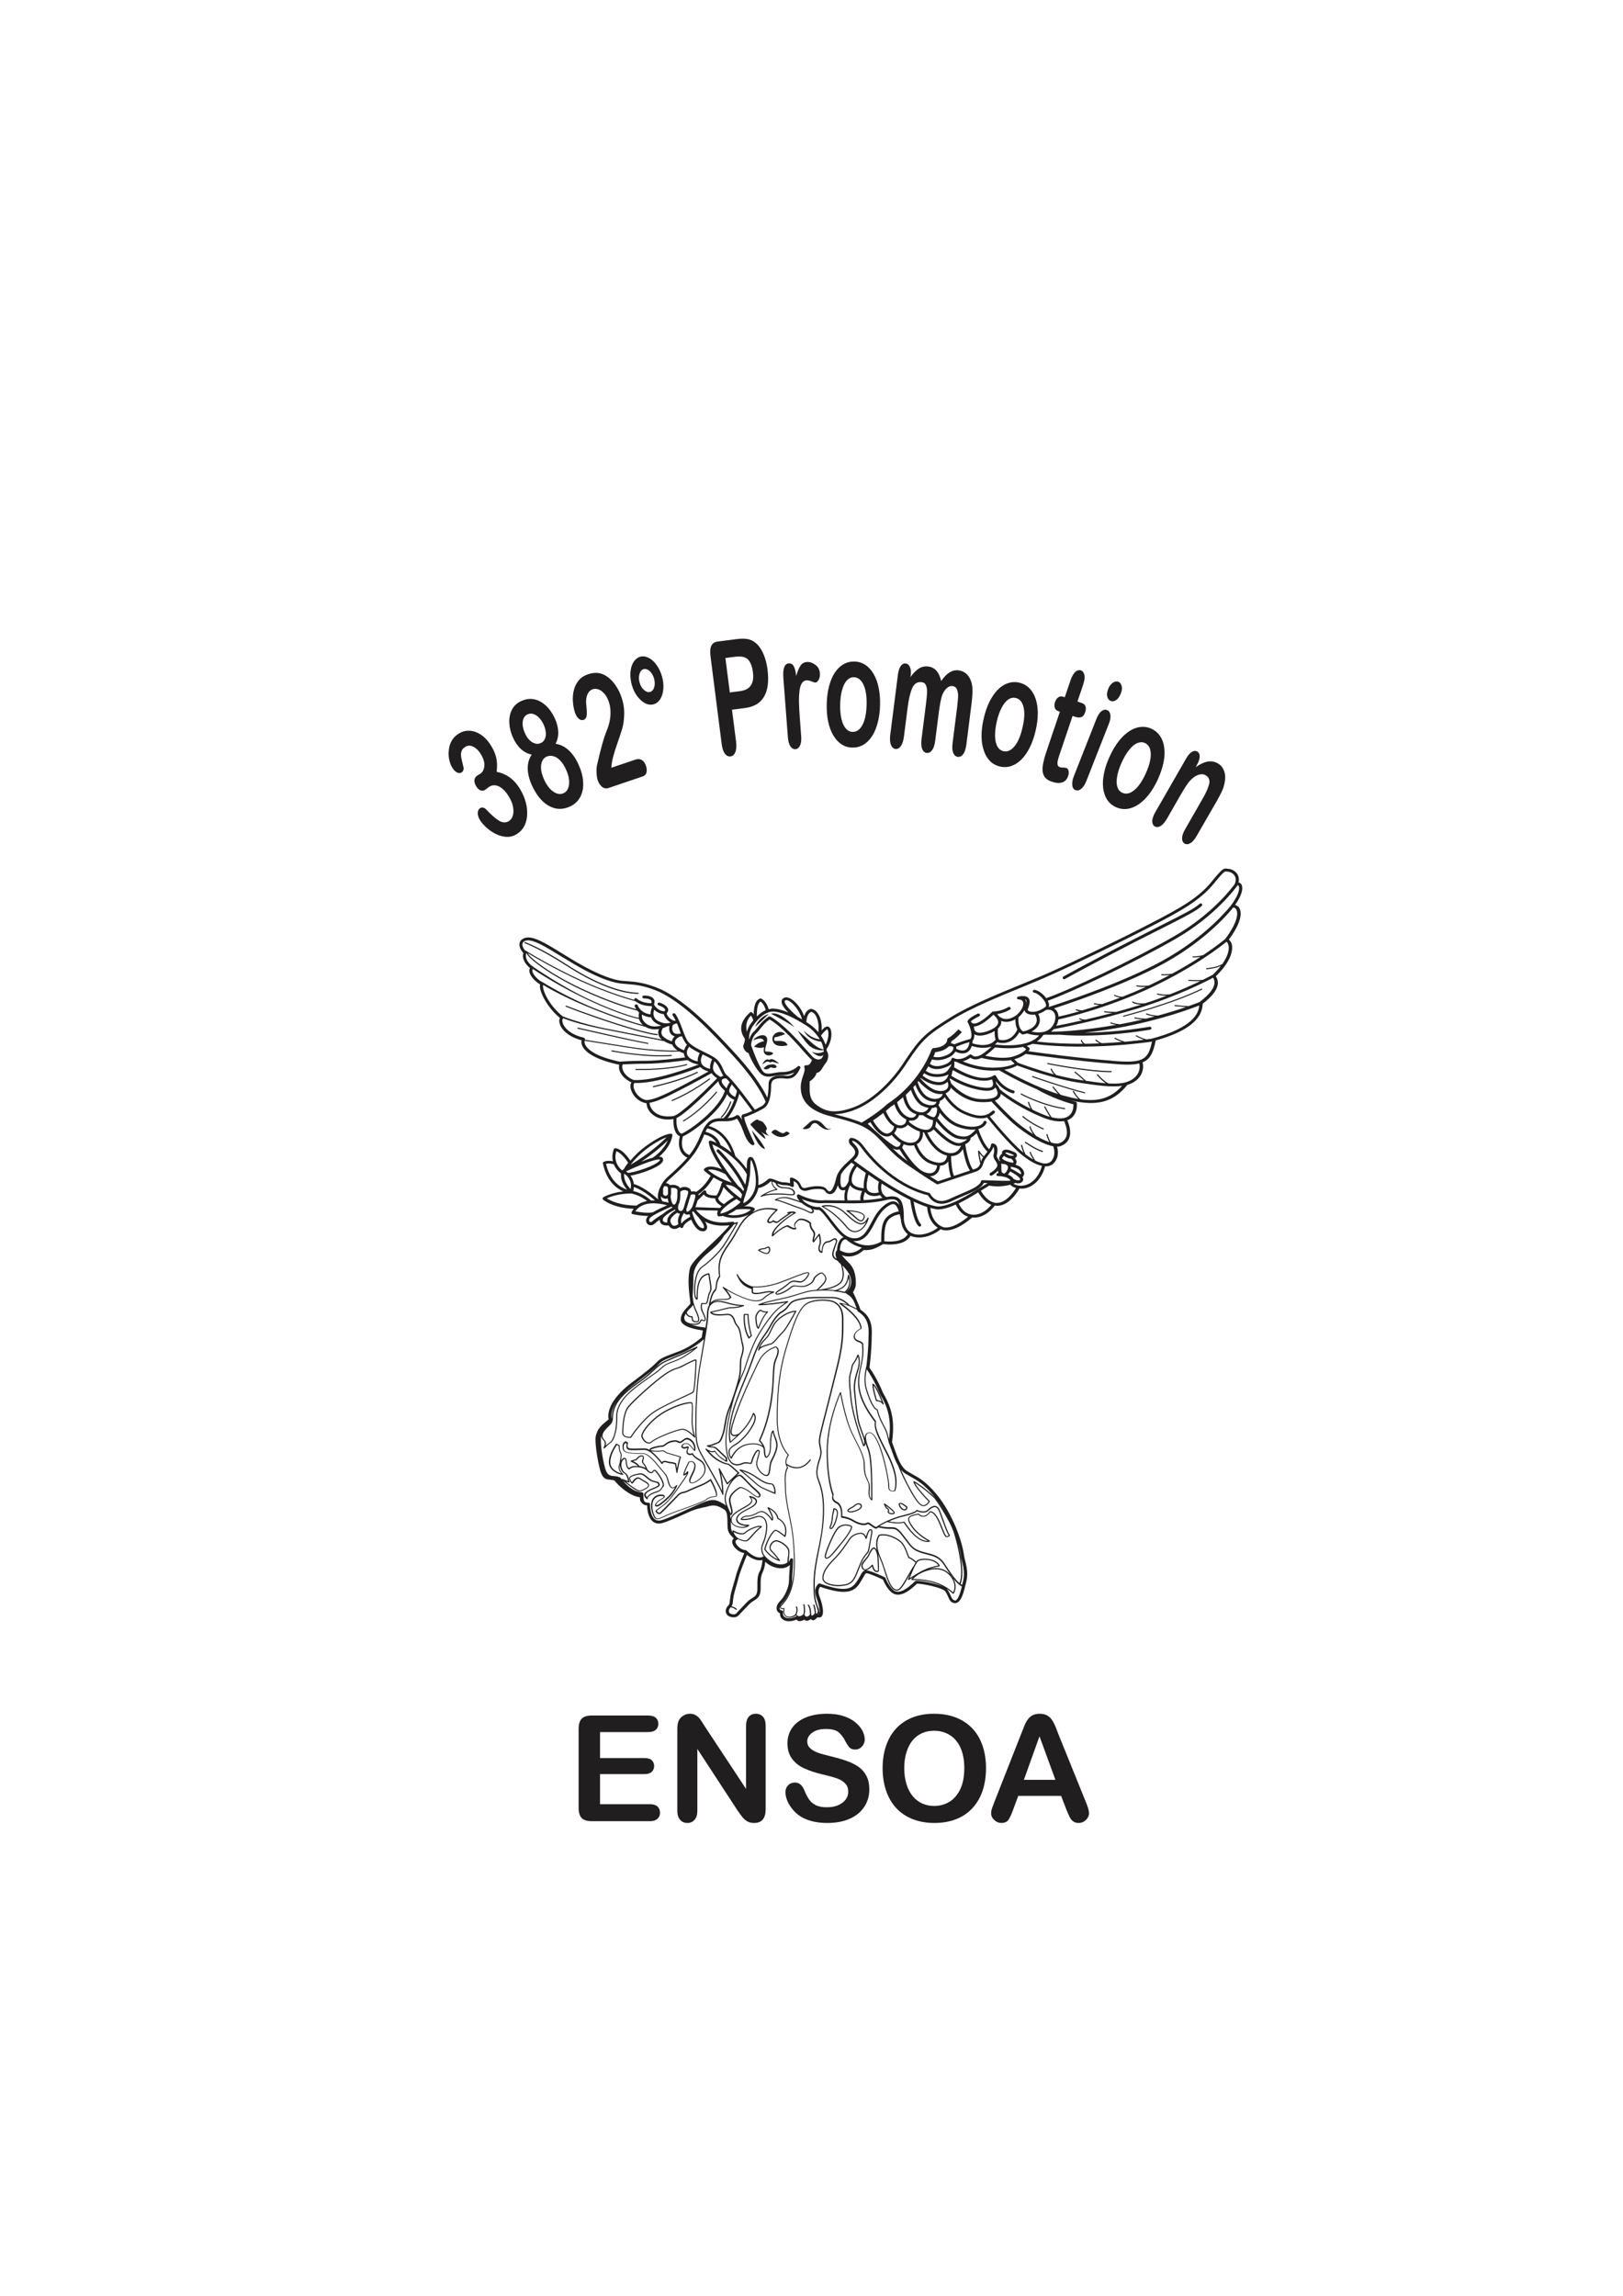 <?xml version="1.0" encoding="UTF-8"?>
<!DOCTYPE svg PUBLIC "-//W3C//DTD SVG 1.1//EN" "http://www.w3.org/Graphics/SVG/1.1/DTD/svg11.dtd">
<!-- Creator: CorelDRAW X7 -->
<svg xmlns="http://www.w3.org/2000/svg" xml:space="preserve" width="210mm" height="297mm" version="1.1" style="shape-rendering:geometricPrecision; text-rendering:geometricPrecision; image-rendering:optimizeQuality; fill-rule:evenodd; clip-rule:evenodd"
viewBox="0 0 21000 29700"
 xmlns:xlink="http://www.w3.org/1999/xlink"
 sodipodi:role="line"
 inkscape:version="1.4 (86a8ad7, 2024-10-11)"
 sodipodi:docname="DOS TSHIRT.svg"
 xmlns:inkscape="http://www.inkscape.org/namespaces/inkscape"
 xmlns:sodipodi="http://sodipodi.sourceforge.net/DTD/sodipodi-0.dtd"
 xmlns:svg="http://www.w3.org/2000/svg">
 <defs>
  <style type="text/css">
   <![CDATA[
    .fil0 {fill:#201E1E}
   ]]>
  </style>
 </defs>
 <g id="Layer_x0020_1">
  <sodipodi:namedview id="namedview1" pagecolor="#ffffff" bordercolor="#000000" borderopacity="0.25" inkscape:showpageshadow="2" inkscape:pageopacity="0.0" inkscape:pagecheckerboard="0" inkscape:deskcolor="#d1d1d1" inkscape:document-units="mm" showguides="true" inkscape:zoom="0.24632085" inkscape:cx="519.64745" inkscape:cy="777.4413" inkscape:window-width="1360" inkscape:window-height="697" inkscape:window-x="-8" inkscape:window-y="-8" inkscape:window-maximized="1" inkscape:current-layer="layer1">
   <sodipodi:guide position="142.861,18.271" orientation="1,0" id="guide3" inkscape:locked="false"/>
  </sodipodi:namedview>
  <path id="path892" class="fil0" d="M16016 11727c-9,-11 -22,-16 -35,-20 65,-93 93,-167 93,-217 0,-30 -9,-52 -25,-64 -7,-5 -16,-8 -24,-9 3,-14 5,-26 5,-38 0,-33 -11,-58 -23,-75 -30,-42 -81,-64 -115,-64l-15 -2c-42,-9 -61,-3 -204,173 -169,208 -413,343 -795,540 -396,205 -950,474 -1288,625 -107,48 -235,100 -372,157 -317,130 -676,278 -911,424 -335,207 -402,270 -599,567 -184,291 -452,529 -680,607 -232,80 -346,47 -455,-31 -86,-61 -97,-131 -97,-221 0,-15 0,-31 0,-47 0,0 0,-30 0,-42 62,-40 84,-86 91,-112 38,-1 62,-40 84,-78 13,-21 27,-44 42,-58 2,-2 3,-3 3,-5 39,-76 13,-125 1,-141 0,-7 -1,-15 -2,-24 78,-118 70,-226 47,-268 -13,-22 -29,-25 -37,-25 -22,0 -51,24 -75,51 0,-11 2,-21 2,-31 0,-68 -15,-140 -51,-190 -22,-33 -52,-53 -85,-57 -3,0 -6,0 -9,0 -46,14 -70,55 -82,94 -40,-115 -131,-215 -201,-238 -30,-10 -57,-6 -75,11 -12,11 -17,25 -16,42 2,40 43,93 88,137 -71,-29 -141,-50 -200,-50 -19,0 -37,3 -55,8 -10,-37 -38,-109 -97,-138 -5,-3 -10,-3 -16,0 -68,26 -81,130 -80,204 -6,-8 -13,-15 -22,-24 -7,-6 -19,-7 -26,-1 -200,178 -81,314 -67,342 2,67 -38,79 -12,129 26,50 56,54 59,55 33,92 124,256 187,288 48,26 97,17 150,8 30,-6 63,-11 99,-11 67,0 119,-16 158,-36 -28,37 -63,52 -120,44 -78,-10 -144,1 -181,32 -21,17 -33,42 -33,71 0,36 0,113 -17,180 -40,-86 -146,-275 -393,-547 -312,-342 -645,-689 -980,-852 -203,-89 -335,-99 -441,-107l-78 -6c-96,-12 -275,-65 -575,-239l-182 -110c-220,-137 -394,-244 -496,-201 0,0 -46,14 -59,58 -2,8 -3,17 -3,25 0,33 17,69 51,111 -4,10 -6,21 -6,33 0,48 30,110 92,159 -5,8 -9,20 -9,33 0,6 0,13 2,20 13,61 86,130 138,159 -2,6 -3,14 -3,23 0,2 0,4 0,6 4,84 97,270 259,405 -5,10 -9,22 -9,36 0,12 2,24 6,38 22,75 109,168 284,215 -1,6 -4,12 -4,19 0,21 6,42 18,65 32,57 136,161 472,232 0,0 0,0 1,0 0,0 0,0 0,0 -3,10 -4,20 -4,31 0,21 5,42 16,65 26,55 84,106 145,132 -8,14 -13,29 -13,48 0,22 6,46 17,72 28,65 94,132 179,148 3,1 6,2 9,2 1,0 3,0 4,0 0,0 0,0 0,0 0,41 21,96 70,139 40,36 127,89 278,66 0,9 -1,19 -1,29 0,50 11,114 38,155 13,18 28,31 46,39 -23,82 -24,220 97,276 -77,88 -168,172 -226,224l-38 34c-35,33 -61,68 -75,101 -4,5 -7,10 -9,17 -5,9 -49,93 -29,165 -163,-147 -276,-189 -316,-200 -5,-42 -21,-79 -43,-108 127,-22 359,-102 410,-173 11,-15 15,-30 11,-45 -3,-10 -11,-18 -22,-23 -7,-3 -17,-4 -29,-4 161,-138 172,-273 172,-279 0,0 0,0 0,0 0,-2 0,-4 0,-6 0,0 0,0 0,-1 0,0 0,0 0,0 0,-2 -2,-4 -3,-4 0,0 0,0 -1,-1 -1,-1 -3,-3 -5,-4 0,0 0,0 -1,0 -2,0 -4,-2 -6,-2 -8,-1 -90,-6 -298,139 -103,71 -179,148 -230,209 -31,-48 -108,-151 -193,-161 -10,-1 -19,4 -21,13 -21,60 -22,112 -12,156 -31,-7 -76,-11 -117,6 -8,2 -12,10 -12,17 0,1 0,3 0,4 46,225 171,321 263,363 -165,19 -253,73 -258,76 -5,2 -8,8 -9,14 0,0 0,0 0,1 0,5 2,11 6,14 5,5 123,109 397,120 -19,23 -27,41 -28,43 -2,5 -2,10 0,16 3,4 7,8 13,9 4,1 106,25 202,24 -18,19 -27,40 -27,59 0,18 7,35 19,46 12,11 27,17 44,16 11,0 29,-5 48,-22 20,-19 44,-37 66,-51 -2,20 5,39 19,53 22,20 60,27 95,21 16,28 37,39 55,44 29,7 61,-2 92,-25 2,4 5,8 8,11 5,4 13,6 20,4 7,-2 12,-7 14,-14 10,-40 68,-77 104,-94 30,71 85,164 167,149 2,0 3,0 4,-1 17,-6 29,-19 33,-36 6,-24 -6,-56 -25,-87 103,55 211,59 316,48 -68,84 -161,173 -254,260 -126,119 -234,222 -257,292 -14,55 -19,116 -19,177 0,95 13,186 20,242l5 40c-1,6 -19,25 -32,39 -40,42 -94,99 -94,168 0,98 214,133 286,142 -4,25 -13,80 -14,89 -22,19 -132,115 -279,175l-118 45c-84,32 -130,49 -176,93l-21 21c-48,46 -93,89 -338,272 -239,190 -277,338 -277,413 0,20 2,34 5,42 -24,23 -116,84 -144,152 -11,26 -27,58 -27,103 0,111 31,292 57,391 34,126 75,130 131,135 21,2 42,4 59,12 54,71 203,203 327,215 0,46 9,58 35,84 14,13 35,20 59,22 3,99 31,175 78,211 30,22 67,28 107,20 67,-15 227,-87 367,-151 100,-44 193,-55 234,-67 78,-26 128,-7 181,22l22 12c45,23 51,75 51,201 0,90 17,116 82,178 -14,11 -21,27 -21,45 0,4 0,10 2,16 11,54 85,122 155,129 -21,51 -97,237 -110,300l-31 108c-15,50 -30,102 -38,143l-8 62c-3,36 -5,53 -23,69 -25,24 -36,61 -27,91 9,28 32,47 68,55 66,14 90,-14 120,-48l31 -33 47 -49c29,-31 54,-58 90,-79 64,-38 92,-70 92,-162l0 -34c0,-66 -1,-115 23,-167 21,-43 33,-91 37,-143 59,58 148,91 227,83 37,-5 68,-20 91,-41 -1,27 -3,53 -5,78 -3,42 -6,82 -6,125 0,80 -55,207 -116,264 -29,28 -45,62 -45,91 0,12 2,22 6,31 8,17 22,29 38,35 0,2 0,4 0,7 0,32 14,58 42,76 43,29 113,26 171,-2 9,12 21,18 29,20 27,6 54,-8 72,-18 6,6 15,11 26,13 18,4 38,-4 59,-20 10,8 19,15 30,15 17,0 29,-12 54,-36 0,0 2,-2 4,-3 23,7 39,1 48,-6 15,-13 22,-38 22,-68 0,-58 -23,-136 -35,-167 -16,-40 -23,-70 -23,-93 0,-26 9,-45 23,-60 315,108 424,70 497,-27 27,-39 45,-71 60,-97 20,-38 29,-52 42,-52 26,0 137,47 213,83 13,34 76,176 167,192 94,17 190,-62 272,-140 86,2 312,50 359,93 19,18 30,45 41,70 18,42 37,89 92,89 82,0 115,-146 145,-275l4 -18c6,-28 9,-56 9,-83 0,-68 -16,-131 -29,-182l-10 -43c-35,-266 -190,-610 -368,-819 -130,-153 -215,-199 -296,-244l-75 -44c-80,-52 -121,-167 -160,-278 0,0 -32,-88 -35,-96 9,-69 14,-130 14,-187 0,-186 -51,-315 -129,-448 -77,-187 -158,-302 -177,-328 5,-38 29,-234 29,-405 1,-19 2,-37 2,-54 0,-138 -45,-225 -148,-293 -3,-7 -11,-32 -11,-32 -34,-90 -85,-194 -85,-194 0,0 37,-53 37,-103 0,-77 -4,-194 -95,-281 -53,-50 -88,-96 -88,-96 0,0 133,72 284,-64 115,6 171,-33 253,-78 45,6 273,31 354,-107 14,7 31,13 50,16 148,29 287,-56 340,-101 9,4 18,8 29,11 0,0 2,0 3,0 150,30 336,-129 375,-163 7,0 14,2 21,2 147,0 243,-118 271,-156 11,2 23,3 34,3 162,0 280,-213 285,-222 0,0 0,-1 0,-2 10,1 19,2 31,2 110,0 249,-91 302,-289 9,0 18,0 27,0 40,-5 74,-23 98,-56 56,-72 42,-156 29,-200 8,0 14,0 22,0 1,0 3,0 5,0 62,-17 105,-51 126,-99 40,-86 -1,-196 -20,-241 14,-5 29,-12 42,-21 59,-40 88,-113 81,-201 0,-8 -7,-15 -15,-17 -23,-5 -45,-12 -67,-18 350,80 556,22 736,-200 20,-6 40,-14 59,-23 139,-71 158,-193 138,-269 98,-39 138,-124 170,-283 403,-113 602,-269 608,-475 131,-100 196,-191 196,-272 0,-29 -10,-57 -26,-84 179,-174 211,-302 211,-369 0,-19 -2,-32 -4,-41 -7,-28 -21,-49 -39,-63 120,-163 153,-270 153,-336 0,-52 -20,-80 -31,-93l-6 0zm-2526 3161c-81,-22 -217,-115 -218,-116 -3,-2 -8,-2 -11,2 -2,3 -2,7 2,10 6,4 139,96 223,119 4,1 8,-1 9,-4 1,-4 -1,-8 -5,-9l0 -2zm12 -290c-166,-73 -260,-158 -261,-159 -3,-2 -8,-2 -11,0 -3,3 -3,8 0,11 0,0 97,86 265,161 4,2 8,0 10,-3 2,-4 0,-8 -4,-10l1 0zm-296 -448c0,0 0,7 3,9 3,2 274,148 565,190 4,0 8,-2 9,-5 0,-4 -2,-8 -6,-9 -289,-41 -558,-187 -561,-188 -3,-2 -7,0 -9,2l-1 1zm830 -20c-239,-58 -669,-207 -673,-209 -4,-1 -8,0 -10,4 -1,3 0,7 4,9 4,2 435,151 675,209 4,1 8,-1 9,-5 1,-3 -1,-7 -5,-8l0 0zm-3080 1755c48,56 98,59 131,52 69,-15 133,-90 153,-178 0,-4 -1,-6 -5,-8 -4,-1 -8,0 -9,3 -23,43 -47,66 -75,69 -50,8 -112,-42 -210,-134 -149,-140 -303,-91 -305,-90 -3,0 -5,4 -5,6 0,3 1,5 4,6 117,63 216,147 321,274l0 0zm-25 -185c101,95 167,147 223,138 21,-3 39,-15 56,-34 -26,60 -74,108 -125,120 -42,9 -82,-7 -116,-47 -102,-123 -198,-205 -311,-267 42,-9 159,-18 274,90l-1 0zm3446 -1844c-301,0 -813,-103 -818,-104 -4,0 -8,2 -9,5 0,4 2,8 6,9 5,1 519,105 821,105 3,0 7,-3 7,-8 0,-4 -4,-7 -7,-7l0 0zm1168 -1066c-397,194 -1002,347 -1008,349 -4,1 -7,5 -5,9 0,3 5,5 9,4 6,-2 613,-155 1012,-350 4,-2 5,-7 3,-9 -2,-4 -7,-5 -10,-3l-1 0zm-1766 -125c0,0 360,-199 921,-487l347 -175c308,-156 436,-221 503,-284 8,-7 8,-19 0,-27 -8,-7 -20,-7 -28,0 -62,59 -188,123 -494,277l-346 176c-562,287 -918,486 -922,488 -10,5 -13,17 -7,26 6,9 17,12 27,6l-1 0zm-2331 6785c0,0 -5,-2 -8,0 -3,1 -4,4 -3,7 0,2 16,51 43,67 11,6 10,11 8,20 -1,7 -3,14 0,23 5,13 28,21 49,23 20,1 34,-4 40,-14 12,-20 -64,-80 -129,-126l0 0zm116 120c0,0 -13,7 -26,6 -18,-1 -34,-8 -36,-14 0,-2 0,-4 0,-6 0,-2 0,-5 1,-9 0,-4 1,-7 1,-11 0,-7 -3,-17 -16,-24 -11,-7 -20,-22 -27,-35 53,39 104,82 104,93l0 0 -1 0zm71 -82c14,25 42,52 67,52 11,0 21,-4 28,-10 13,-13 12,-32 12,-33 0,-2 0,-4 -2,-5 -6,-5 -63,-54 -93,-51 0,0 -15,8 -15,8 -3,3 -4,8 -4,13 0,7 3,15 8,26l-1 0zm8 -31c0,0 0,0 0,0l0 0c0,0 4,-2 4,-2 17,-2 55,26 78,45 0,4 -1,14 -7,19 -4,4 -9,6 -16,6 -17,0 -41,-23 -53,-45 -4,-8 -6,-15 -6,-19 0,-2 0,-4 1,-5l-1 1zm-2686 -1312c-20,-19 -172,7 -351,106 -181,99 -323,282 -307,336 11,35 42,76 80,86 21,5 41,0 58,-17 48,-46 327,-159 393,-159 66,0 153,99 154,99 2,3 6,3 9,2 3,-2 5,-4 3,-8 0,-1 -34,-95 -34,-202l2 -99c2,-87 3,-133 -9,-144l2 0zm19 422c-32,-31 -94,-83 -144,-83 -69,0 -352,114 -403,163 -13,13 -29,16 -44,13 -32,-8 -60,-45 -70,-76 -14,-43 117,-220 300,-320 174,-96 319,-118 332,-108 5,5 6,29 6,59 0,23 0,50 -2,75l-2 99c0,75 16,142 26,179l1 -1zm-815 35c0,0 5,-2 6,-4 1,-2 145,-226 306,-331 100,-65 254,-135 366,-186 81,-38 124,-57 134,-67 26,-25 38,-353 40,-418 0,-2 0,-4 -2,-6 -12,-11 -49,4 -178,72 -34,18 -58,26 -81,34 -36,12 -71,24 -143,71 -119,78 -431,355 -490,436 -65,89 -68,293 -68,333 0,17 6,32 19,42 31,27 89,23 92,23l-1 1zm-30 -389c59,-80 368,-356 487,-434 70,-47 104,-58 139,-70 24,-8 49,-16 84,-34 45,-25 137,-73 158,-74 -5,185 -20,389 -36,403 -9,9 -65,35 -130,65 -112,52 -266,122 -368,187 -153,100 -290,304 -309,332 -10,0 -54,1 -77,-19 -9,-9 -14,-19 -14,-32 0,-39 3,-240 66,-324l0 0zm452 1025c37,-57 -75,-196 -93,-214 -7,-7 -15,-11 -22,-10 -12,0 -20,11 -25,19 0,0 -7,9 -7,9 0,0 -4,0 -4,0 -10,2 -23,5 -52,-27 -4,-10 -25,-62 -51,-88 -12,-13 -8,-24 -3,-40 3,-11 8,-24 4,-39 -2,-11 -9,-18 -21,-20 -25,-5 -61,18 -84,51 -19,2 -56,15 -61,17 -3,1 -5,3 -5,6l0 0c0,0 2,6 4,7 34,15 80,41 90,57 -22,-2 -43,-2 -56,0 -31,5 -50,19 -59,26 -22,-18 -26,-52 -28,-79 -2,-20 -3,-37 -12,-45 -7,-8 -16,-10 -27,-7 -13,4 -27,17 -37,36l2 -12c6,-31 13,-66 -4,-100 -20,-42 -14,-82 -14,-82 0,-2 0,-5 -4,-7l-34 -19c0,0 -8,-1 -10,2 -23,35 -94,138 -92,242 2,95 107,148 177,160 3,0 6,0 8,-4 2,-3 1,-6 -1,-8 -56,-55 -49,-90 -41,-118 0,48 30,99 59,112 20,9 35,41 47,97 -15,-4 -45,-16 -72,-27 -3,-2 -7,0 -9,2 0,1 -1,2 -1,3 -5,-6 -9,-12 -14,-18 -2,-3 -4,-5 -7,-6 -25,-13 -53,-16 -78,-18 -51,-4 -91,-8 -118,-107 -38,-145 -64,-328 -49,-418 0,23 10,46 31,65 35,34 0,90 -1,91 -2,3 -1,8 2,10 3,2 7,2 10,0l49 -47 19 -16c21,-14 43,-29 64,-93 29,-83 34,-157 34,-263 0,-80 39,-208 228,-356 81,-64 147,-109 199,-146 57,-40 102,-71 139,-105 52,-50 74,-58 139,-83l72 -28c126,-51 258,-165 259,-166 3,-3 3,-7 1,-10 -2,-2 -6,-3 -9,-2 0,0 -76,32 -162,75 -47,23 -73,33 -102,44l-91 39 -31 14c-64,29 -90,41 -208,152 -67,63 -122,103 -176,141 -55,38 -110,78 -177,141 -102,97 -153,204 -153,319 0,4 0,8 0,10 -5,-15 -47,-179 258,-423 246,-184 292,-228 340,-275l21 -21c40,-38 81,-54 163,-84l119 -47c157,-64 271,-163 292,-183 -5,35 -12,73 -18,110l-47 277c-41,262 -47,580 -47,745 0,193 20,263 65,348l69 123c76,134 191,336 217,407 1,4 4,6 7,5 4,0 6,-4 6,-7 0,-110 -17,-211 -31,-271 29,56 74,138 74,138 1,2 3,4 6,4 2,0 4,0 6,-2l61 -57c-30,34 -60,83 -81,146 -28,83 -20,137 0,191 -9,-10 -19,-19 -31,-24l-1 -2 -22 -12c-53,-29 -100,-54 -196,-24 -43,14 -134,55 -238,102 -139,63 -295,134 -358,148 -30,6 -54,2 -74,-13 -41,-30 -64,-104 -64,-197 0,-10 -9,-19 -20,-19 -23,0 -40,-4 -49,-13 -17,-16 -17,-52 -17,-95l0 -8c0,-5 -2,-9 -6,-13 -4,-4 -8,-6 -13,-6 -78,0 -167,-54 -248,-151 19,15 58,47 94,73 63,47 111,76 136,66 4,0 98,-33 109,-69 10,-31 -27,-52 -64,-72l-7 -4 -26 -16c-21,-15 -37,-26 -65,-15 -23,8 -40,32 -52,48 0,0 -5,7 -8,10 -7,-9 -21,-35 -23,-53 0,0 0,0 0,0 0,-2 1,-4 3,-6 17,-19 84,-39 130,-41 27,-1 50,19 78,42 25,20 49,42 82,52l46 12c13,3 22,11 27,23 6,15 -28,29 -65,45 -24,10 -53,22 -77,38 -26,17 -39,32 -42,47 -3,21 13,38 30,57l3 3c0,0 5,3 8,2 3,0 5,-4 5,-7 0,-29 36,-55 110,-80 53,-17 57,-23 87,-70l6 -1zm-559 -356l-5 34 -6 24c-4,12 -9,27 -9,44 0,21 9,47 35,78 -53,-15 -141,-58 -142,-141 0,-2 0,-4 0,-5 0,-94 61,-186 85,-223 7,4 18,10 23,13 0,3 0,8 0,12 0,17 3,45 17,74 7,13 9,27 9,41 0,16 -3,33 -7,49l0 0zm164 21c16,-5 35,-11 43,-11 3,0 5,-1 6,-4 21,-31 53,-50 70,-47 6,0 9,4 10,9 2,11 -1,22 -5,32 -6,16 -12,34 7,53 13,15 27,39 36,57 -24,-14 -54,-22 -84,-27 -5,-24 -55,-51 -83,-65l0 3zm186 469c-11,-13 -20,-24 -20,-34 0,0 0,-2 0,-3 2,-11 13,-24 34,-38 23,-15 51,-26 75,-36 40,-17 74,-31 74,-53 0,-3 0,-6 -2,-9 -10,-25 -14,-27 -37,-33l-45 -11c-29,-9 -53,-30 -76,-49 -29,-24 -55,-47 -89,-46 -46,2 -119,23 -141,46 -5,5 -6,11 -6,16 1,25 22,63 32,69 9,6 15,-3 26,-16 10,-15 27,-37 45,-43 20,-8 30,0 50,13l28 17 6 4c33,18 63,35 58,56 -7,20 -62,47 -101,60 -23,8 -94,-44 -122,-64 -22,-17 -47,-36 -67,-52 39,15 45,12 47,10 2,-1 4,-4 3,-7 -13,-68 -31,-104 -57,-116 -23,-11 -55,-66 -49,-115 4,-35 23,-58 38,-63 4,-2 8,0 11,3 5,6 6,21 8,37 3,33 6,73 39,94 3,2 7,2 9,-1 0,0 19,-21 56,-27 39,-6 130,3 166,42 0,0 0,0 0,0l0 0c33,37 52,36 68,33l3 0c7,-2 10,-8 15,-15 4,-6 10,-13 15,-13 3,0 7,2 10,5 27,28 97,125 97,176 0,7 -2,14 -5,19 -30,48 -32,51 -80,66 -45,15 -104,39 -118,78l2 0zm821 -236c0,0 -4,0 -6,1 0,0 -37,27 -76,48 -20,10 -62,28 -104,45 -44,19 -89,37 -112,50 -18,9 -35,13 -53,17 -26,7 -49,12 -69,32l-39 40c-63,64 -179,184 -196,197 -5,3 -12,4 -19,2 -12,-5 -23,-18 -24,-24 2,-2 19,-15 36,-27 30,-22 71,-51 108,-89 54,-55 111,-136 165,-215l45 -65c61,-86 57,-99 55,-106 0,-3 -3,-8 -6,-8 -6,-2 -9,2 -12,7 -6,6 -15,18 -32,26 7,-35 46,-116 63,-150 5,-2 30,-12 49,4 23,19 23,53 -2,109l-21 44c-23,48 -43,88 -14,110 13,7 32,6 54,-2 50,-19 116,-74 135,-127 26,-75 -11,-138 -41,-159l-30 -20c-30,-17 -63,-36 -83,-73 0,-2 -3,-3 -4,-4 -2,0 -4,0 -6,0 -13,7 -29,8 -42,4 -6,-2 -13,-7 -16,-15 -5,-13 3,-34 9,-47 4,-11 6,-16 5,-21 -5,-14 -21,-8 -47,0 -17,6 -30,-5 -34,-10 2,-7 10,-28 38,-32 32,-3 48,11 113,90 2,2 5,3 8,3 3,0 5,-3 6,-5 14,-71 -25,-118 -43,-134 -22,-22 -50,-34 -69,-31 -21,4 -38,17 -52,29 -15,6 -19,16 -28,18 -8,1 -13,0 -23,-5 -13,-6 -30,-14 -63,-10 -54,6 -85,23 -117,50 -27,21 -40,16 -41,16 -1,0 -3,0 -4,0 -13,2 -126,17 -148,44 -2,3 -4,7 -4,10 0,1 0,2 1,3 -19,-10 -35,-16 -51,-18 -21,-2 -48,0 -80,0 -35,2 -74,3 -114,1 -18,-1 -30,-7 -36,-16 -13,-20 3,-51 3,-52 2,-3 0,-7 -3,-9l-27 -16c0,0 -5,-2 -7,0 -1,0 -33,15 -35,56 -2,41 4,80 68,94 61,13 164,13 208,13 38,0 120,80 164,136l56 67c23,26 45,51 61,76 13,20 19,46 26,71 8,30 16,58 34,79 9,10 19,15 30,15 11,0 22,-6 32,-12 -18,32 -49,85 -98,128 -70,65 -117,103 -141,103 -2,0 -6,0 -6,-2 -2,-6 6,-23 26,-43 9,-8 25,-17 40,-26 28,-16 56,-32 44,-52 -7,-9 -24,-15 -46,-15 -34,0 -79,15 -105,52 -37,57 -25,145 -2,204 17,47 36,72 79,61 13,-3 30,-11 55,-22 43,-20 106,-48 213,-86 155,-53 329,-118 352,-143 18,-18 66,-33 120,-38 2,0 4,0 5,-2 35,-35 -52,-193 -70,-225 -1,-1 -3,-2 -5,-3l0 4zm65 218c-46,4 -101,17 -125,42 -16,17 -155,73 -346,139 -107,37 -171,66 -214,86 -24,11 -40,18 -52,21 -26,6 -42,0 -62,-52 -21,-56 -33,-139 1,-192 23,-33 62,-45 93,-45 19,0 30,5 33,8 5,8 -20,22 -39,33 -16,9 -32,18 -41,28 -18,17 -38,42 -31,58 2,4 7,10 20,10 29,0 74,-36 151,-106 76,-70 113,-159 115,-163 1,-4 0,-7 -3,-8 -3,-2 -7,-1 -9,1 -7,8 -29,29 -48,29 -7,0 -13,-3 -19,-9 -16,-18 -23,-45 -31,-73 -7,-26 -15,-53 -28,-76 -17,-25 -40,-50 -63,-77l-55 -66c-36,-46 -126,-141 -176,-141 -40,0 -145,0 -204,-12 -48,-10 -57,-36 -57,-66 0,-5 0,-9 0,-13 2,-27 16,-38 23,-43 4,3 13,8 18,11 -3,7 -7,20 -7,33 0,9 2,18 7,27 9,14 25,21 48,22 41,2 81,0 115,-1 32,-2 58,-3 78,0 50,5 120,65 209,178 2,1 4,3 7,2 2,0 4,-1 5,-4 11,-26 33,-22 67,-11 13,3 25,7 35,7 24,0 51,9 60,13 1,7 17,105 17,105 0,4 3,7 7,6 4,0 7,-3 7,-6 0,-1 18,-120 45,-197 0,-2 0,-4 0,-6 0,-1 -3,-2 -4,-3l-110 -33 -60 -17c-10,-3 -17,-9 -25,-14 -14,-10 -28,-20 -56,-14 -41,8 -132,3 -138,-8 14,-16 91,-33 137,-40 7,2 25,5 54,-18 30,-25 59,-41 109,-47 29,-4 42,3 55,10 10,4 20,9 33,5 11,-3 22,-12 34,-20 14,-12 28,-23 45,-25 12,-2 35,6 56,26 14,13 41,44 41,93 0,3 0,7 -1,11 -56,-68 -76,-86 -115,-82 -35,4 -49,31 -51,45 0,2 0,4 0,6 7,9 28,25 54,18 8,-3 21,-7 27,-8 -1,3 -3,10 -3,10 -5,11 -11,27 -11,42 0,5 0,10 2,14 4,10 13,19 25,23 15,6 32,4 47,-2 23,37 57,57 86,74l29 19c22,15 44,53 44,97 0,15 -2,31 -8,47 -18,48 -81,101 -127,119 -18,6 -32,7 -41,3 -17,-13 0,-49 21,-92l21 -44c26,-64 26,-102 -2,-126 -28,-24 -67,-6 -68,-5 -2,0 -3,1 -3,2 -7,14 -70,138 -67,170 0,2 1,4 3,5 2,1 4,2 6,1 18,-4 29,-14 38,-22 -6,13 -18,36 -49,79l-45 65c-54,79 -110,160 -163,214 -38,37 -77,66 -107,86 -29,20 -42,30 -42,39 0,0 0,1 0,2 2,11 17,27 34,33 12,5 24,3 34,-3 17,-12 110,-109 197,-198l39 -40c17,-17 37,-23 62,-28 19,-5 37,-9 56,-20 23,-11 67,-30 111,-48 44,-19 85,-35 106,-46 29,-16 59,-36 71,-44 33,58 73,145 73,184 0,6 -2,12 -4,15l-1 -2zm-833 -581c36,10 109,7 133,3 21,-5 31,3 43,11 8,6 18,12 30,16l59 17c0,0 91,27 103,31 -16,47 -28,107 -36,148 -5,-32 -10,-65 -10,-65 0,-3 -2,-5 -4,-6 -2,0 -38,-15 -70,-15 -8,0 -19,-3 -31,-6 -26,-8 -61,-18 -79,9 -54,-67 -100,-114 -139,-143l1 0zm1544 415c-46,0 -102,-27 -188,-88 -96,-69 -202,-90 -206,-91 -3,0 -7,0 -8,4 -2,3 0,6 2,8 1,1 132,105 203,172 54,51 124,80 186,105l65 28c0,0 5,0 7,0 2,-1 4,-4 4,-6 0,-84 -23,-131 -64,-131l-1 -1zm-6 98c-64,-26 -130,-53 -182,-102 -52,-49 -136,-118 -178,-153 38,12 106,36 168,80 90,65 147,91 198,91 40,0 48,67 49,106 -15,-6 -55,-23 -55,-23l0 1zm793 494c28,-3 68,-99 81,-177 6,-34 2,-60 -12,-76 -16,-17 -37,-16 -38,-16 -4,0 -7,3 -7,6 0,0 -2,24 -12,65 -5,17 -6,35 -8,54 -2,27 -5,54 -16,84 -14,36 -17,47 -10,55 5,6 15,5 23,5l-1 0zm2 -55c11,-31 14,-60 16,-88 2,-18 3,-36 8,-52 8,-29 11,-49 13,-58 5,0 12,3 19,10 8,8 12,21 12,39 0,7 0,17 -3,26 -17,93 -57,164 -69,164l-10 1c0,0 0,0 0,0 0,-5 4,-18 13,-40l1 -2zm-77 436c12,8 30,3 54,-15 29,-22 76,-79 116,-130l47 -58c34,-39 126,-162 126,-204 0,-1 0,-2 0,-3l-8 -11c-33,-19 -106,-37 -171,14 -63,52 -156,294 -171,349 -8,32 -6,50 6,58l1 0zm8 -54c17,-64 110,-296 166,-341 58,-47 123,-31 154,-14 0,0 0,0 0,0 0,0 0,1 0,0l0 1c5,26 -69,135 -122,197l-48 58c-40,50 -86,108 -113,127 -20,15 -32,18 -37,15 -5,-2 -7,-15 0,-42l0 -1zm567 -325c-25,6 -44,63 -53,97 -8,-16 -21,-37 -41,-46 -34,-14 -133,6 -178,75 -43,65 -114,173 -204,262 -97,96 -144,178 -141,247 0,20 10,39 28,55 48,40 140,53 211,46 101,-8 145,-33 184,-103 19,-35 36,-79 52,-120 15,-36 28,-74 45,-107 22,-42 40,-64 55,-80 9,-11 18,-20 23,-31 9,-19 17,-65 24,-115l14 -77c12,-58 15,-86 2,-98 -5,-5 -13,-7 -22,-5l1 0zm5 101l-13 76c-8,46 -16,94 -24,111 -5,10 -12,18 -21,28 -14,17 -34,39 -57,84 -16,33 -31,71 -46,108 -17,43 -32,84 -52,119 -35,65 -76,87 -172,94 -79,7 -162,-11 -199,-42 -16,-13 -24,-28 -24,-45 -2,-65 44,-142 138,-237 91,-89 162,-199 206,-264 42,-65 134,-80 159,-69 26,12 42,57 42,57 1,3 4,5 8,5 3,0 6,-3 7,-6 10,-48 31,-103 45,-106 6,-2 8,0 9,0 10,9 0,57 -6,86l0 1zm-160 -435c-20,3 -41,14 -56,29 -6,7 -18,13 -31,20 -12,6 -28,15 -40,24 -16,13 -12,24 -10,29 7,13 29,19 58,15 46,-7 111,-35 124,-63 7,-14 5,-28 -3,-39 -8,-12 -24,-17 -42,-15l0 0zm32 48c-10,21 -68,49 -113,55 -27,4 -40,-2 -43,-7 -2,-2 0,-7 7,-12 10,-8 24,-15 36,-22 14,-7 28,-14 35,-22 12,-13 30,-24 46,-25 13,-2 23,1 29,9 5,6 6,16 2,25l1 -1zm-134 -1422c15,161 70,367 167,631 0,2 3,4 5,5 2,0 5,0 7,0 13,-9 19,-22 19,-40 6,23 15,50 27,80 44,115 46,380 46,641 -16,-21 -21,-46 -21,-71 0,-13 0,-26 2,-39 0,-14 2,-27 2,-41 0,-18 -2,-38 -9,-56l-20 -48c-20,-42 -36,-74 -36,-181 0,-97 -50,-196 -104,-301 -28,-55 -57,-113 -82,-174 -71,-178 -121,-462 -122,-465 0,-2 -3,-5 -5,-5 -3,0 -6,1 -8,4 -2,3 -173,375 -173,766 0,366 66,540 76,564 -2,5 -6,16 -6,30 0,23 11,54 57,75 53,26 60,104 60,147 0,18 -1,30 -1,31 0,0 0,0 0,0 0,2 0,4 2,5 1,1 3,2 5,2 0,0 79,7 152,52 78,48 159,54 185,31 6,-5 32,15 49,26 30,22 59,44 77,27 3,-3 8,-6 14,-11 14,4 72,19 142,19l11 0c69,0 86,0 171,112l29 38c70,93 95,127 203,162l73 20c88,23 157,40 218,134 75,117 160,247 233,278 -21,86 -51,185 -92,185l0 -5c-26,0 -38,-23 -56,-65 -12,-28 -25,-59 -49,-83 -1,0 -3,-1 -4,-3 31,19 58,41 84,65 2,2 4,2 6,2 2,0 4,-2 6,-4 39,-61 37,-169 -61,-262 -65,-61 -152,-80 -254,-57 36,-12 76,-22 128,-31 2,0 4,-2 5,-4 1,-2 1,-4 0,-6 -23,-55 -90,-76 -127,-83 -68,-14 -141,-6 -167,18 -4,4 -7,9 -11,14 -19,-17 -66,-57 -86,-57 -4,-2 -13,-27 -22,-50 -17,-47 -42,-113 -82,-151 -70,-66 -207,-118 -293,-89 -1,0 -3,1 -3,2 -2,3 -53,70 -22,198 -11,-24 -25,-38 -41,-38 0,0 -2,0 -2,0 -3,1 -35,12 -64,86 -11,26 -30,47 -49,69 -32,37 -62,72 -36,117 9,14 22,23 36,24 4,0 8,0 12,0 -34,3 -50,31 -72,71 -13,25 -30,57 -57,92 -64,87 -160,116 -463,9 -7,-3 -16,0 -21,4 -50,48 -55,104 -17,202 27,72 38,149 31,180 0,-1 0,-2 0,-3 0,-11 -2,-22 -5,-34 0,-14 -4,-30 -14,-45 -2,-7 -17,-54 -17,-54 -25,-77 -25,-145 -25,-248 0,-153 27,-283 54,-421 26,-127 52,-258 63,-420 3,-43 4,-83 4,-119 0,-204 -38,-307 -62,-373l-16 -45c-6,-20 -8,-41 -8,-62 0,-55 17,-112 39,-179 11,-36 15,-60 15,-82 0,-21 -4,-38 -8,-59l-7 -41c-2,-14 -4,-28 -4,-42 0,-47 14,-104 54,-264l16 -62 71 -279 96 -384c56,-233 64,-365 64,-481 0,-20 0,-41 0,-60l0 -60c0,-172 -109,-218 -142,-228 -52,-16 -205,-32 -321,23 -118,56 -196,294 -288,600 -98,331 -112,633 -112,910 0,302 120,439 143,463 -22,34 -30,64 -30,89 0,9 0,16 2,24 0,0 0,0 0,0 4,24 14,40 19,48 -9,12 -31,53 -31,156 0,20 0,42 3,66l0 0c0,151 25,272 51,400 19,92 40,186 50,297 11,116 16,218 16,307 0,143 -14,253 -43,343 -35,109 -84,163 -113,195 -16,17 -27,30 -27,42 0,8 3,14 10,19 11,8 27,8 39,7 -2,8 -3,17 -3,27 0,32 10,66 48,79 54,18 100,-12 116,-25 2,3 5,6 8,9 -2,0 -5,1 -7,3 -48,29 -111,34 -147,11 -20,-14 -28,-36 -21,-63 1,-6 0,-12 -4,-16 -4,-5 -10,-7 -16,-7 -14,0 -20,-8 -23,-15 -7,-18 -2,-50 31,-81 68,-64 128,-200 128,-291 0,-42 3,-81 6,-122 4,-46 7,-93 7,-147 0,-9 -7,-17 -17,-18 -10,-2 -19,3 -22,13 -5,13 -11,24 -17,33 0,-25 2,-48 4,-69 4,-42 8,-74 -5,-104 -21,-44 -119,-117 -174,-106 -30,6 -60,35 -70,69 -3,8 -4,17 -4,25 0,19 7,36 21,50 33,31 69,77 89,102 -34,-13 -101,-47 -163,-131 28,-124 109,-237 131,-237 21,0 82,47 116,77 2,1 4,1 7,1 2,0 4,-1 5,-4 0,0 12,-31 12,-72 0,-53 -19,-122 -104,-168 -16,-95 -125,-138 -130,-140 -3,-1 -6,0 -9,2 -1,1 -2,2 -2,4 0,1 0,3 1,4 28,45 59,110 59,139 0,2 0,2 0,4 -66,-90 -122,-121 -174,-94l-10 5c-42,22 -86,45 -139,45 -63,0 -83,42 -83,43 -1,3 0,6 2,8 13,13 101,8 183,-24 35,-14 67,-15 91,-2 24,11 40,34 47,66 15,62 -3,166 -28,232l-9 22c-21,53 -30,79 -10,143 4,12 12,26 23,40l0 0c0,0 -2,0 -4,0 -1,0 -3,0 -4,1 0,0 -1,0 -1,0 -74,44 -176,-41 -217,-79 -3,-4 -8,-5 -13,-5 -53,0 -118,-59 -127,-101 -3,-16 2,-26 18,-32 5,-2 9,-6 11,-10 35,21 74,31 102,31 29,0 55,-30 90,-71 31,-35 67,-78 117,-113 2,-1 3,-3 3,-5 0,-1 0,-3 -2,-5 -6,-6 -16,-8 -27,-8 -52,0 -153,47 -191,83 -42,41 -147,-22 -148,-23 -2,-2 -6,-2 -8,0 -2,2 -4,4 -4,6 0,8 2,15 4,22 -22,-30 -26,-54 -26,-107 0,-13 0,-27 -1,-42 0,2 0,4 1,6 8,31 44,60 94,74 57,16 112,7 142,-19 2,-2 3,-5 2,-8 -1,-3 -4,-5 -7,-5 -76,0 -127,-19 -142,-53 -11,-24 0,-52 27,-78 27,-26 67,-46 104,-65 51,-26 101,-51 115,-89 6,-16 5,-31 -3,-44 -20,-34 -83,-44 -86,-44 -3,0 -7,1 -8,4 -2,2 0,5 1,8 20,19 28,35 26,50 -3,30 -49,55 -97,82l-38 21c-74,44 -128,81 -132,136 -2,-22 -5,-45 -9,-66l4 9c0,0 3,4 6,5 2,0 5,0 7,-2 28,-27 17,-64 6,-108 -8,-27 -17,-57 -17,-89 0,-78 122,-151 124,-151 1,0 18,-11 79,24 23,13 46,30 68,47 46,34 85,65 111,41 6,-6 8,-13 8,-20 0,-26 -35,-57 -76,-92l-39 -35 -57 -58c-47,-52 -77,-82 -97,-82 -12,0 -30,7 -50,23l42 -40c0,0 2,-3 2,-5 0,-1 0,-3 -2,-4 -29,-28 -125,-119 -150,-119 -18,0 -133,-31 -241,-156 22,10 49,16 74,6 53,78 147,128 151,129 2,1 5,1 8,0 2,-1 4,-3 4,-5 0,0 -3,-47 -3,-47 0,-2 0,-3 -2,-4l-126 -119c-22,-21 -48,-23 -69,-23 -10,0 -19,-1 -27,-3 25,-4 44,-11 62,-20l28 -11c41,-14 57,-23 89,-119 14,-41 21,-83 29,-126 10,-61 21,-129 54,-209 4,-11 8,-21 12,-31 -16,64 -30,131 -45,209 -17,91 -25,174 -25,245 0,118 21,207 49,251 53,84 140,58 174,42 30,-13 56,-8 78,-5l22 3c17,0 22,-16 28,-38 4,-15 9,-33 20,-57 28,-61 43,-72 50,-73 2,0 4,0 7,3 8,7 -3,43 -12,70 -9,31 -19,65 -19,92 0,62 62,143 121,158 12,4 23,2 32,-3 23,-15 27,-56 32,-99l7 -48c6,-26 18,-50 32,-78 17,-35 36,-74 48,-127 14,-62 -4,-106 -22,-150 -10,-24 -19,-50 -24,-78 0,-3 -2,-5 -5,-6 -3,0 -6,0 -8,2 -24,22 -35,94 -35,212 0,77 -23,108 -42,126l-2 0c-6,0 -18,-28 -18,-75 0,-12 -2,-25 -5,-37 0,0 0,-1 0,-2 0,0 0,0 0,0 -9,-33 -29,-66 -58,-95 29,-64 113,-248 153,-535 17,-124 21,-219 25,-296 4,-94 7,-161 31,-218 22,-49 31,-82 31,-107 0,-26 -11,-43 -28,-58 -3,-3 -8,-3 -11,0 -2,-2 -5,-3 -7,-2 -3,0 -75,22 -141,84 -54,52 -76,99 -104,158l-19 42c-99,204 -172,374 -222,504 -63,167 -93,271 -93,319 0,21 8,37 23,46 11,7 30,10 59,2 -16,15 -32,29 -47,42 0,0 -20,18 -33,30 -5,-29 -9,-61 -9,-95 0,-123 33,-277 100,-453 40,-104 73,-188 104,-260 33,-81 61,-150 87,-224 49,-142 91,-239 168,-344 31,-42 52,-77 70,-111 31,-54 59,-105 124,-167 69,-38 91,-68 109,-94 9,-12 17,-23 30,-35 35,-33 86,-43 154,-55l22 -4c63,-11 157,-11 266,-10l85 0c97,0 166,52 198,82 -58,-19 -92,-22 -94,-22 -3,0 -6,2 -8,4 0,0 0,2 0,3 0,2 1,5 3,6 3,2 266,178 270,319 -54,27 -87,67 -87,105 0,2 0,3 0,4 2,29 22,52 56,64 41,14 51,27 53,34 0,2 0,3 0,3 0,3 -1,5 -1,5 0,1 -1,3 -1,5 0,0 0,1 0,2 0,0 5,22 5,66 0,48 -6,123 -32,228 -14,61 -24,119 -24,179 0,146 55,300 218,516 -2,11 -3,21 -3,31 0,66 35,141 87,248l29 58c59,113 152,289 152,449 0,34 -5,68 -15,101 -22,4 -38,2 -48,-6 -18,-13 -18,-45 -18,-79 0,-50 -102,-640 -247,-670 -25,0 -43,8 -54,23 -9,12 -14,28 -14,51 0,2 0,5 1,8 -8,-26 -19,-56 -31,-87l-29 -84c-28,-85 -41,-211 -53,-321l-9 -94c-15,-121 8,-193 37,-294l6 -21c33,-113 -1,-181 -3,-184 -1,-3 -4,-4 -7,-4 -3,0 -6,2 -7,5 0,0 -19,54 -52,99 -21,29 -23,40 -27,61 -1,13 -4,30 -14,61 -24,74 -19,132 -2,304l2 23 0 -2zm15 -322c9,-31 12,-50 15,-64 3,-19 5,-28 24,-54 22,-31 38,-64 47,-85 4,14 9,36 9,66 0,25 -4,56 -14,90l-7 22c-24,80 -43,142 -43,224 0,24 1,48 5,75l10 94c12,111 24,237 52,323l30 84c20,53 40,105 40,137 0,10 -3,17 -6,24 -95,-257 -148,-458 -162,-616l-2 -23c-9,-90 -14,-148 -14,-192 0,-41 5,-72 16,-105zm325 374c0,0 58,0 80,40 2,4 6,5 10,3 4,-2 5,-6 4,-8 -9,-26 -92,-244 -138,-260 -2,0 -5,0 -7,1 -2,2 -3,4 -3,6 7,105 47,211 47,213 1,2 4,4 7,4l0 1zm67 6c-24,-15 -50,-19 -61,-20 -7,-18 -34,-102 -43,-187 28,29 74,128 104,207l0 0zm-354 -2386c35,34 67,61 95,54 19,-5 32,-23 41,-57 0,-84 -222,-87 -231,-87 -3,0 -5,2 -6,5 0,2 0,6 2,8 0,0 47,29 99,78l0 -1zm122 -5c-7,27 -18,42 -30,45 -20,6 -51,-21 -80,-50 -34,-32 -62,-53 -81,-66 70,4 192,20 192,71l-1 0zm-1235 386c-11,0 -20,5 -29,9 -11,6 -22,12 -38,12 -33,0 -61,19 -62,20 -2,1 -3,4 -3,6 0,1 1,4 3,5 11,7 103,64 134,35 21,-20 25,-52 16,-72 -5,-10 -12,-16 -21,-16l0 1zm-6 78c-16,15 -69,-9 -105,-30 10,-6 25,-13 43,-13 20,0 34,-7 44,-13 8,-4 16,-8 23,-8 3,0 5,3 8,8 6,13 5,39 -13,55l0 1zm1042 287c0,0 -6,4 -6,7 0,0 -2,66 -40,119 -30,43 -98,65 -123,73 -40,-5 -80,-7 -117,-8 82,-18 183,-52 211,-116 29,-63 14,-143 -3,-197 57,56 95,113 109,164l-1 0c18,66 0,125 -56,178 -2,1 -3,3 -4,6l-2 -1c98,-92 41,-221 41,-222 -1,-3 -5,-4 -8,-4l-1 1zm-185 209c0,3 4,6 8,6 51,0 127,21 128,21 2,0 5,0 7,-2 4,1 9,3 13,4 2,3 4,6 7,8 77,46 92,86 127,182l-1 2 2 5c-33,-17 -64,-31 -90,-43 -12,-13 -93,-106 -229,-106l-85 0c-109,-1 -204,-2 -269,10l-21 4c-69,12 -123,22 -163,58 -14,13 -22,25 -31,37 -19,26 -39,53 -107,90 -68,65 -97,117 -127,171 -20,35 -40,70 -69,111 -80,106 -121,204 -171,348 -25,73 -54,143 -86,223 -31,73 -64,156 -103,261 -89,235 -120,431 -91,568 0,2 3,4 5,5 3,0 6,0 8,-2l43 -39c24,-20 49,-42 75,-68 0,0 0,0 0,0 65,-64 133,-144 178,-255 9,12 14,25 14,40 0,51 -41,116 -75,167 -39,57 -62,78 -103,117l-14 13c-17,16 -39,30 -60,44 -43,28 -85,54 -85,97 0,61 29,89 30,91 2,1 4,2 7,1 3,0 5,-1 6,-4 0,-1 51,-128 174,-166 125,-38 219,2 235,35 3,11 4,22 4,34 0,32 8,82 27,89 4,2 11,3 19,-4 22,-21 46,-54 46,-137 0,-93 8,-159 23,-189 6,24 13,44 21,65 12,32 25,64 25,102 0,12 -1,26 -5,40 -11,52 -30,90 -47,123 -14,27 -27,53 -32,81l-7 50c-4,37 -9,78 -26,89 -5,3 -12,3 -20,2 -52,-13 -110,-90 -110,-144 0,-26 10,-59 19,-89 12,-42 22,-71 8,-84 -8,-8 -15,-8 -20,-7 -18,4 -36,29 -61,82 -11,23 -17,44 -21,59 -5,20 -7,26 -13,26l-19 -2c-23,-4 -53,-10 -88,5 -30,14 -108,38 -155,-36 -44,-70 -69,-248 -23,-486 48,-246 83,-385 211,-675 63,-198 114,-337 187,-463 78,-136 182,-267 227,-310 45,-43 145,-111 146,-111 3,-2 4,-6 3,-9 -1,-3 -5,-4 -8,-4 -2,0 -190,32 -327,38 61,-21 129,-36 200,-52 80,-17 162,-35 247,-63 143,-46 174,-49 220,-54l40 -3c0,0 9,0 21,-2 48,-3 125,-3 201,5zm151 -75c23,-32 33,-68 38,-93 4,14 7,31 7,50 0,41 -13,89 -60,129 -27,-7 -57,-13 -88,-17 33,-13 78,-35 103,-69l0 0zm-1131 565c0,0 5,-2 6,-4 40,-100 74,-170 116,-209 2,-2 3,-6 2,-9 -1,-3 -4,-4 -8,-4 0,0 -51,5 -71,-14 -6,-7 -15,-9 -25,-4 -27,10 -59,63 -59,97 0,33 6,120 33,145 2,2 4,3 7,2l-1 0zm26 -231c5,-2 8,0 10,1 16,16 47,19 67,19 -38,41 -69,104 -105,190 -15,-27 -21,-88 -21,-126 0,-28 28,-76 50,-84l-1 0zm-215 44c0,7 -17,178 60,308 1,2 3,4 6,4 2,0 5,0 6,-2l31 -29c0,0 3,-5 2,-6 0,-2 -42,-143 -42,-274 0,-3 -3,-7 -8,-7l-49 0c0,0 -7,3 -8,6l2 0zm15 7l34 0c1,122 35,246 41,266 -4,3 -13,12 -20,18 -47,-84 -56,-188 -56,-246 0,-18 0,-31 1,-38l0 0zm659 -55c-101,0 -250,96 -300,193l-31 65c-24,50 -35,73 -80,116 -64,60 -76,132 -77,135l0 0c0,0 0,0 0,1 0,4 3,7 6,8 4,0 8,-2 9,-6 6,-34 77,-54 124,-67l28 -8c31,-10 62,-47 94,-86 17,-20 34,-40 52,-57 47,-45 87,-114 164,-253l18 -31c0,0 1,-4 0,-6 -1,-2 -4,-4 -6,-4l-1 0zm-24 35c-77,137 -115,206 -162,250 -17,16 -35,38 -53,58 -29,35 -60,72 -87,81l-28 7c-35,11 -80,23 -108,42 10,-25 28,-58 61,-89 47,-46 59,-71 83,-121l32 -64c49,-96 186,-177 273,-184 -4,9 -10,19 -10,19l-1 1zm-464 -2504c-23,-22 -101,59 -101,59 0,0 85,108 191,187 18,-18 -55,-98 -55,-98 0,0 32,36 106,59 -51,-48 -46,-66 -31,-81 15,-14 -21,-70 -47,-95 -25,-24 -39,-10 -63,-32l0 1zm90 377c-21,-67 -171,-242 -171,-242 0,0 75,228 171,242zm320 -202c-28,-26 -44,-30 -65,-10 -22,21 -59,-2 -102,-29 -42,-26 -71,27 -71,27 98,92 186,61 239,12l-1 0zm274 -96c19,-38 56,-51 90,-20 33,32 119,102 175,49 -59,30 -77,-19 -124,-64 -48,-45 -111,-56 -161,-9 -50,48 -89,79 -89,79 36,13 91,4 110,-34l-1 -1zm-1154 -108c80,-75 121,-196 123,-201 1,-3 0,-7 -5,-9 -4,-1 -8,0 -10,5 0,1 -42,122 -119,195 -3,3 -3,7 0,10 3,3 8,3 11,0l0 0zm-1074 -1609c0,0 -2,-7 -7,-7 -228,0 -572,-135 -921,-362 -346,-224 -539,-291 -541,-292 -4,-1 -8,0 -10,4 -1,4 0,8 4,10 2,0 193,68 537,290 357,232 696,365 930,365 4,0 7,-3 7,-8l1 0zm118 656c0,0 7,-1 8,-5 0,-4 -2,-8 -5,-8 -1,0 -143,-26 -403,-84l-504 -114c0,0 -8,1 -9,5 0,4 2,8 6,9l505 114c260,57 402,83 403,83l-1 0zm-1061 -482c0,0 233,96 655,232 423,135 522,137 526,137 4,0 7,-3 7,-7 0,-4 -2,-8 -7,-8 -1,0 -103,-2 -521,-136 -421,-136 -651,-230 -654,-231 -4,-2 -8,0 -10,4 -2,4 0,7 4,9l0 0zm1366 638c0,0 6,-4 6,-8 0,-3 -3,-6 -7,-6 -347,25 -764,-58 -768,-59 -4,0 -8,2 -9,6 0,3 2,7 6,8 4,0 424,84 773,59l-1 0zm-460 182l4 0c95,1 426,0 655,-64 4,-1 6,-5 5,-9 -1,-3 -5,-5 -9,-4 -227,63 -556,64 -651,63l-4 0c0,0 -8,3 -8,6 0,4 3,8 8,8l0 0zm801 26c0,0 -6,-5 -10,-3 -219,110 -564,184 -567,185 -4,0 -6,5 -5,8 0,4 4,7 8,6 4,0 350,-75 571,-186 4,-2 5,-6 3,-9l0 -1zm157 84c0,0 -6,-3 -10,-1 -2,2 -220,169 -482,278 -3,2 -5,6 -3,10 2,3 5,5 9,3 264,-110 482,-278 484,-279 3,-3 4,-7 1,-11l1 0zm91 170c0,0 -8,-2 -11,0 -2,2 -184,227 -425,372 -4,2 -5,7 -2,10 2,2 7,4 10,1 242,-146 427,-372 428,-374 3,-3 2,-8 -1,-10l1 1zm495 -840c0,0 72,-65 177,-165 -132,36 -177,165 -177,165zm296 184c-39,0 -64,5 -44,-49 39,0 133,-40 133,-40 0,0 -15,-28 -67,-28 -53,0 -112,51 -92,116 20,65 101,79 192,56 -17,-58 -84,-56 -123,-56l1 1zm-92 -352c0,0 138,65 304,173 -205,-226 -304,-173 -304,-173zm-24 660c-28,0 -72,46 -72,46 33,31 78,-3 87,-12 9,-8 54,24 83,-4 -17,-54 -72,-31 -98,-31l0 1zm-66 -227l0 0c-5,36 -11,65 15,89 40,39 117,1 98,-16 -19,-18 -76,-18 -96,-18 -18,-51 49,-134 14,-188 -34,-54 -151,-3 -170,45 0,0 123,-63 138,12 -64,0 -128,68 -128,68 76,31 128,8 129,8l0 0zm69 164c-57,-33 -92,60 -92,60 0,0 48,-40 67,-40 20,0 38,19 49,8 12,-11 30,0 104,21 -47,-45 -99,-77 -128,-49l0 0zm701 -106c-93,44 -160,-7 -160,-7 82,78 144,76 159,41l0 0c-8,35 -24,58 -48,64 -28,8 -64,-5 -95,-35 -14,-15 -42,-45 -75,-83 -113,-127 -301,-340 -470,-435 -6,-3 -15,-3 -21,0 -69,47 -101,87 -131,125 -19,23 -36,45 -61,69 -33,30 -50,69 -61,105 0,-6 -1,-12 -2,-18l1 0c0,0 0,0 0,0 0,0 0,0 0,0 0,-1 0,-3 0,-4 0,-41 10,-91 43,-147 19,-27 39,-51 57,-73 0,0 0,0 0,0 71,-80 143,-122 210,-122 96,0 251,65 436,184 59,38 108,87 144,137 0,0 0,2 2,2 9,12 16,24 24,36 -124,-12 -208,-114 -208,-114 51,113 174,139 225,145 15,31 26,63 31,92 0,1 0,3 0,4 0,1 0,2 0,4 -60,-9 -121,-55 -181,-112 -68,-65 -155,-133 -155,-133 0,0 86,134 145,191 52,49 135,74 192,62 1,12 2,22 1,33 0,-4 -1,-7 -2,-11zm5353 -2149c4,-5 9,-6 13,-3 21,17 25,102 -96,261l0 0c0,0 -302,394 -883,713 -561,310 -1403,576 -1469,598 -1,0 -3,0 -4,0 5,-14 5,-32 -2,-55 -3,-8 -7,-17 -11,-25 317,-113 1124,-496 1659,-803 508,-293 771,-654 793,-685l0 -1zm-67 250c0,0 0,0 -1,0 0,0 0,0 0,0 0,0 1,0 2,0l-1 0zm-3 1c0,0 -3,0 -4,2 0,0 -1,0 -2,0 2,-1 4,-2 6,-2zm-3270 3179c0,0 -5,-3 -8,-2 -3,0 -6,3 -6,6 0,40 19,123 29,163 -14,35 -30,56 -78,71 -4,1 -10,3 -16,5 -52,-63 -89,-245 -101,-327 32,-15 52,-33 63,-54 6,-11 7,-22 7,-29 31,-16 55,-39 78,-61 27,71 78,186 140,239 -5,7 -11,14 -17,23 -10,13 -21,26 -30,38 -12,-9 -31,-28 -60,-72l-1 0zm52 83c-9,14 -17,28 -22,42l-5 15c0,0 0,0 0,2 -8,-33 -17,-78 -21,-111 21,29 38,45 49,53l-1 -1zm-596 -617c0,0 0,65 -33,96 -13,12 -59,-8 -104,-37 25,-12 52,-35 69,-78 20,-1 39,-5 54,-14 4,8 9,16 16,26 0,2 -1,4 -1,7l-1 0zm269 377c49,12 87,12 119,6 -7,11 -26,31 -84,49 -38,11 -132,0 -329,-209l0 0c9,-25 12,-52 12,-72 50,63 169,199 282,227l0 -1zm-499 49c33,-31 50,-78 47,-131 5,0 9,2 14,2 17,39 79,170 187,248 36,26 74,43 110,52 -2,27 -12,58 -40,77 -35,22 -90,19 -160,-8 -120,-45 -174,-174 -190,-218 12,-7 22,-14 32,-22l0 0zm-144 2c-90,-14 -158,-93 -182,-122 22,-24 33,-50 36,-70 18,6 39,8 61,6 40,-7 65,-25 79,-45 30,24 87,66 156,88 6,47 -7,89 -35,115 -27,26 -67,36 -115,28l0 0zm11 -268c2,-7 3,-13 3,-19 36,8 63,0 78,-8 25,-13 43,-36 50,-61 16,3 31,3 47,1 24,18 84,60 132,64 0,26 -2,75 -30,104 -13,14 -32,22 -57,22 -97,0 -194,-78 -223,-102l0 -1zm330 -225c-33,18 -89,11 -143,-17 -70,-36 -117,-159 -133,-205 9,-10 18,-21 28,-31 21,59 69,155 153,195 43,20 84,27 121,23 -4,16 -13,28 -26,36l0 -1zm-162 16c29,15 57,24 85,28 -14,27 -34,45 -59,53 -39,13 -92,0 -140,-31 -66,-45 -88,-148 -96,-190 21,-20 43,-42 66,-65 22,61 71,167 144,206l0 -1zm-137 80c20,14 41,24 63,31 -4,16 -16,30 -31,37 -28,14 -65,8 -105,-18 -72,-47 -103,-135 -113,-175 23,-19 50,-40 78,-65 12,55 41,144 108,190zm-96 81c10,7 20,12 29,16 0,8 0,19 -4,30 0,0 0,2 0,3 -7,18 -24,38 -61,44 -107,11 -177,-131 -200,-185 20,-16 39,-33 57,-50 14,-9 33,-21 55,-37 15,49 50,133 125,180l-1 -1zm-130 107c0,0 0,2 0,3 0,3 -2,64 -77,89 -75,11 -157,-103 -194,-169 41,-27 87,-60 133,-97 22,49 68,133 139,174l-1 0zm-70 128c0,0 2,0 3,0 15,-4 28,-11 39,-17 18,24 59,70 116,103 -3,18 -13,51 -52,51 -40,0 -220,-150 -375,-299 11,-7 21,-14 34,-22 36,63 129,203 235,185l0 -1zm106 174c13,0 25,-2 35,-6 18,29 57,91 106,154 -86,-63 -145,-116 -196,-169 22,13 41,20 55,20l0 1zm68 -29c10,-13 17,-27 21,-42 17,6 35,12 53,15 30,4 56,3 82,-3 18,50 77,188 212,239 33,13 62,19 86,23 -4,44 -22,76 -52,91 -39,19 -98,9 -155,-28 0,0 0,0 -1,-1 -102,-67 -216,-245 -245,-294l-1 0zm420 357c43,-21 69,-65 72,-122 33,-2 56,-11 71,-21 14,-9 26,-20 35,-34 4,63 14,147 36,201 -77,26 -144,49 -168,56 -16,-9 -52,-31 -105,-65 20,0 40,-4 58,-14l1 -1zm75 -333c-87,-63 -144,-169 -167,-217 30,-3 54,-14 73,-34 2,-3 5,-6 7,-8 154,161 274,232 356,211 -19,46 -47,77 -87,90 -53,17 -121,1 -183,-42l1 0zm197 78c31,-10 68,-34 96,-82 15,82 45,212 91,278 -54,18 -132,44 -206,69 -32,-69 -37,-206 -38,-256 20,0 39,-4 57,-9l0 0zm247 -318c-52,52 -93,93 -206,65 -113,-28 -241,-187 -274,-230 17,-22 26,-48 30,-69 50,66 129,148 236,185 89,30 165,39 223,32 0,2 1,4 2,6l-11 10 0 1zm-595 -433c-85,-39 -127,-152 -142,-196 4,-5 8,-10 12,-15 41,47 133,140 232,163 29,6 56,7 81,4 -5,22 -18,38 -37,49 -37,22 -91,20 -146,-5l0 0zm111 -87c-92,-20 -182,-117 -216,-157 2,-2 3,-3 5,-6 40,32 127,91 237,91 47,0 82,-17 109,-42 14,36 12,67 -6,88 -23,28 -72,39 -129,25l0 1zm141 -190c0,0 0,0 0,0 -17,39 -50,80 -115,80 -99,0 -180,-57 -215,-85 7,-10 15,-20 22,-31 33,25 99,58 204,47 45,-5 82,-15 111,-32 -2,7 -4,13 -7,19l0 2zm-108 -25c-98,9 -155,-22 -180,-43 11,-19 22,-37 33,-56 34,26 102,56 212,16 41,-13 68,-30 86,-45 0,21 -21,45 -36,67 -24,34 -51,54 -116,61l1 0zm134 58c47,30 171,101 332,138 132,31 210,27 246,-12 3,-4 6,-8 8,-11 10,14 17,28 23,42 0,0 0,0 0,1 7,20 9,39 0,56 -10,20 -35,35 -71,43l0 0c-38,9 -88,12 -147,9 -203,-11 -354,-177 -378,-204 -3,-16 -9,-34 -19,-53 2,-3 4,-7 6,-10l0 1zm547 102c-16,18 -65,32 -205,0 -163,-38 -288,-113 -326,-137 8,-21 12,-42 13,-59 0,-2 2,-3 3,-4 2,-4 4,-7 6,-10 74,44 329,185 505,120 13,33 21,70 3,90l1 0zm-519 -367c-6,2 -11,9 -11,15 0,0 -4,43 -99,74 -101,36 -156,5 -179,-15 9,-19 19,-37 28,-56 40,11 114,21 209,-23 47,-21 77,-50 93,-78 31,15 92,37 144,13 31,-15 54,-43 68,-86 44,14 150,41 243,10 2,0 6,1 10,2 -56,51 -101,85 -138,105 0,0 0,0 -1,0 -51,27 -87,26 -115,-2 -7,-7 -19,-8 -27,-2 -67,50 -121,58 -156,57 0,0 -2,0 -3,0 -29,-3 -44,-13 -45,-13 -6,-4 -14,-4 -20,-1l-1 0zm-244 -16c9,-20 18,-39 25,-60 84,-9 141,-39 175,-75 30,-5 52,0 58,14 9,21 -15,68 -82,98 -80,37 -142,31 -175,23l-1 0zm295 -131c35,-14 111,-42 172,-59 -8,55 -26,89 -56,102 -39,19 -91,-4 -114,-15 1,-11 0,-20 -3,-28l1 0zm583 -333c41,16 104,22 183,-20 0,35 3,87 26,131 -79,169 -217,137 -234,133 -2,0 -4,-3 -6,-6 0,-2 -1,-4 -3,-6 -9,-21 -14,-73 -9,-133 22,-20 36,-41 41,-65 3,-12 3,-24 0,-36l2 2zm-41 29c-8,39 -57,75 -142,106 -70,23 -121,24 -147,3 -21,-17 -23,-47 -22,-66 59,0 143,-51 252,-153 0,1 2,3 3,4 31,27 65,67 57,106l-1 0zm-306 144c39,24 98,23 176,-3 34,-12 62,-25 86,-39 -1,36 0,79 12,111 -85,108 -251,64 -301,47 2,-10 3,-20 4,-32 18,-22 23,-52 22,-84l1 0zm-52 303c42,31 91,27 142,2 39,10 231,56 381,29 11,11 34,32 49,46 -33,18 -116,52 -287,52 -159,0 -306,-49 -384,-82 29,-7 63,-22 99,-47l0 0zm190 -25c42,-29 86,-67 129,-108 82,10 228,20 363,-7 10,7 28,21 40,29 -16,21 -64,65 -174,97 -115,33 -280,5 -357,-12l-1 1zm127 -146c12,-9 23,-19 33,-31 4,3 8,5 12,6 67,17 194,8 271,-133 10,10 21,18 36,26 4,2 8,3 12,2 18,-3 35,-8 54,-13 21,7 84,26 155,25 -128,154 -445,134 -573,118l0 0zm424 -397c24,10 57,16 96,10 0,1 0,2 1,3 14,23 21,46 21,68 0,16 -4,31 -11,46 -24,48 -89,87 -166,101 -52,-30 -61,-103 -61,-150 0,-14 0,-26 1,-32 2,-2 4,-3 6,-5 31,-30 55,-60 72,-89 3,19 17,37 42,48l-1 0zm-36 -190c5,2 11,5 14,9 3,4 7,11 7,25 0,5 0,13 -2,20 0,-12 -2,-24 -7,-34 -3,-7 -8,-13 -11,-19l-1 -1zm87 420c38,-21 73,-49 92,-87 22,-44 19,-93 -7,-142 32,-9 68,-26 104,-52 51,-7 89,7 106,42 10,18 14,42 12,65 0,0 0,1 0,2 -3,45 -25,94 -63,130 -72,68 -182,56 -245,42l1 0zm-2308 1019c237,-81 512,-325 700,-623 193,-289 258,-352 587,-554 233,-144 590,-291 905,-420 137,-56 266,-109 373,-158 338,-151 892,-420 1290,-625 375,-193 633,-336 808,-550 134,-166 147,-163 164,-160l24 3c19,0 59,15 81,47 22,31 23,68 4,113 -19,26 -276,383 -780,673 -536,309 -1349,695 -1659,803 -39,-54 -102,-101 -151,-108 -10,-2 -20,5 -22,15 -2,11 6,20 17,22 50,7 130,83 150,140 5,14 8,33 -3,43 -98,75 -180,71 -212,57 -12,-6 -19,-13 -20,-20 18,-43 27,-76 27,-103 0,-21 -5,-36 -16,-48 -28,-33 -83,-27 -131,-19 -10,2 -18,10 -17,20 0,10 10,17 20,17 21,0 46,6 57,30 14,31 1,94 -78,169 -3,3 -7,5 -10,7 0,0 0,0 -1,1 -138,97 -218,13 -221,10 0,0 0,0 0,0 -7,-9 -15,-18 -24,-27 91,-13 163,-56 166,-59 6,-4 9,-9 9,-16 0,-3 -1,-7 -3,-10 -6,-8 -19,-11 -28,-5 0,0 -92,56 -194,56 -5,0 -10,2 -14,6 -140,134 -209,155 -243,150 -13,-1 -24,-11 -34,-26 10,-14 57,-44 108,-68 7,-4 11,-11 11,-17 0,-3 0,-6 -2,-8 -5,-10 -17,-13 -27,-9 -61,30 -132,72 -132,104 0,3 0,6 2,9 2,3 5,9 9,15 20,42 40,104 40,152 0,20 -5,37 -15,48 -73,17 -175,56 -208,69 -10,-7 -24,-11 -44,-12 4,-9 8,-20 9,-29 58,-33 125,-108 134,-117l-45 -36c-22,24 -87,92 -128,110 -11,5 -17,15 -17,25 0,48 -60,100 -175,108 -12,0 -22,9 -26,19 -162,417 -478,642 -570,701 -2,0 -3,1 -4,3 -123,117 -307,226 -333,241 -90,-39 -201,-70 -356,-110 73,1 154,-15 251,-48l-3 -1zm-336 -1049c8,6 15,29 15,62 0,36 -9,86 -37,139 -13,-39 -33,-79 -59,-119 31,-42 68,-78 81,-82zm-209 -226c20,4 38,17 54,39 27,40 43,106 43,171 0,19 -1,36 -4,54 -35,-43 -78,-82 -129,-114 -8,-6 -16,-12 -25,-16 0,-38 13,-114 61,-132l0 -2zm-343 -132c0,-7 2,-11 5,-13 3,-3 11,-10 34,-3 60,20 155,127 187,246 -17,-11 -35,-20 -52,-30 -66,-53 -171,-153 -173,-200l-1 0zm-312 -1c41,26 61,85 68,112 -38,16 -76,43 -115,81 0,-8 0,-16 0,-26 0,-64 10,-142 47,-166l0 -1zm-177 389c-4,-19 -7,-40 -7,-63 0,-48 16,-100 61,-144 20,27 27,52 29,63 -15,18 -29,38 -44,59 -18,30 -30,59 -38,85l-1 0zm320 673c0,-18 7,-32 20,-43 27,-23 83,-31 149,-23 110,14 157,-39 203,-135 4,-9 0,-18 -7,-24 -8,-5 -19,-4 -25,2 -24,23 -90,74 -203,74 -39,0 -75,6 -106,12 -50,8 -88,16 -123,-4 -45,-23 -128,-229 -173,-357 3,-33 16,-104 63,-149 28,-26 47,-51 65,-74 29,-35 56,-70 112,-109 159,95 339,297 447,420 35,39 62,69 79,85 7,7 15,12 22,18 -6,19 -19,49 -41,63 -11,6 -22,9 -35,6 -7,0 -14,1 -19,7 -5,5 -6,12 -4,19 11,30 0,64 -15,107 -14,43 -31,91 -31,152 0,187 127,310 389,376 323,83 442,118 586,254 46,44 83,83 118,120 79,83 153,161 301,264 48,33 94,63 134,91 0,0 1,1 2,2 0,0 0,0 0,0 139,92 229,146 230,147 5,2 12,3 17,1 4,-1 401,-135 476,-159 80,-24 95,-67 113,-122l5 -14c8,-23 32,-52 54,-81 29,-35 56,-72 67,-107 7,8 11,25 11,45 0,16 -2,33 -7,50 -2,7 -3,15 -3,21 0,25 13,44 25,62 11,15 21,31 26,54 0,1 0,3 0,6 0,37 -67,85 -91,99 -6,4 -10,10 -10,16 0,4 0,7 3,10 6,9 18,12 28,7 7,-5 49,-30 78,-64 0,11 3,23 7,33 -2,0 -4,0 -7,0 -11,0 -19,8 -20,19l0 0c0,11 8,18 19,19 114,3 154,39 164,59 -41,6 -174,0 -248,-2l-115 -4c-10,0 -18,7 -20,16 -11,57 -143,113 -259,162 -45,19 -92,39 -134,59 -120,60 -207,38 -267,-64 -3,-4 -7,-7 -13,-9 -474,-116 -783,-517 -840,-596 -91,-125 -165,-115 -173,-114 -4,0 -6,3 -9,5 -15,14 -30,52 16,95 54,51 76,96 13,155l-35 33c-74,68 -150,138 -172,230 -29,126 -59,160 -74,170 -6,3 -11,4 -17,2 -14,-2 -19,-9 -27,-19 -19,-26 -42,-47 -124,-47 -65,0 -104,11 -132,17 -28,8 -41,9 -58,3 -11,-5 -16,-13 -24,-30 -14,-30 -33,-71 -115,-101 -6,-2 -13,-2 -19,2 -5,4 -9,9 -9,16 0,23 0,41 1,55 -18,-6 -46,-12 -83,-12 -33,0 -69,-15 -102,-28 -41,-16 -77,-31 -101,-10 -31,29 -88,68 -125,72 15,-141 -38,-316 -72,-352l-22 -11c-24,0 -39,15 -47,44 -6,22 -8,57 -8,113 -40,-58 -91,-114 -146,-164 -85,-296 -272,-374 -346,-393 52,-63 119,-63 190,-61l4 0c0,0 2,0 3,0l23 0c71,0 119,-17 145,-35 17,20 55,87 77,151 30,81 64,164 121,192 8,4 17,3 23,-3 4,-4 6,-8 6,-14 0,-3 0,-4 -2,-7l-15 -34c-44,-95 -115,-252 -115,-302 0,0 0,0 0,-1 66,-19 170,-67 250,-113 88,-52 98,-206 98,-318l5 -3zm3182 1148c-6,-4 -10,-6 -13,-8 -25,-16 -50,-32 -73,-39 1,-9 2,-18 1,-25 34,5 81,16 105,38 19,18 27,36 27,48 0,5 -3,7 -5,11 -10,-4 -28,-17 -43,-25l1 0zm35 90c0,0 0,4 -2,6 -26,24 -84,-12 -84,-12 0,0 0,0 0,0 -11,-20 -34,-40 -73,-55 8,-8 15,-17 22,-28 2,-4 4,-8 6,-12 19,6 49,26 72,41 0,0 0,0 0,0 26,17 58,44 60,60l-1 0zm-115 -266c12,10 33,31 28,49 -15,9 -112,-19 -141,-46 -3,-3 -4,-5 -4,-8 0,-9 12,-22 23,-32 25,20 62,35 94,37zm-78 -77c16,-11 57,6 87,19l10 4c12,4 15,10 15,11 0,0 -8,5 -26,5 -38,0 -80,-27 -86,-39l0 0zm27 166c5,4 8,13 8,22 0,14 -5,32 -15,47 -12,23 -29,35 -37,33 -28,-6 -33,-20 -33,-60 0,-3 0,-7 0,-12 0,-4 0,-10 0,-14 0,-13 0,-27 -3,-40 25,0 61,4 80,23l0 1zm-116 231c-22,0 -44,0 -68,-3 25,1 47,2 68,3zm-2522 223c-8,-7 -16,-15 -23,-22 66,28 180,65 297,52l172 2c219,4 424,7 629,-41 0,0 0,0 0,0 6,-2 13,-3 19,-5 55,-9 91,-5 114,13 14,12 25,31 33,60 -14,-23 -30,-38 -52,-46 -35,-13 -79,0 -131,37 -88,65 -132,145 -174,224 -24,44 -47,89 -79,132 -36,49 -81,77 -131,80 -56,5 -117,-21 -172,-72 -46,-44 -94,-108 -141,-168 -60,-79 -111,-147 -153,-164 -3,-1 -7,-2 -10,-1 -65,7 -147,-34 -201,-78l3 -3zm116 131c0,0 0,8 -4,10 -12,12 -24,7 -59,-11 -25,-12 -59,-29 -107,-44 -42,-14 -90,-32 -136,-50 -63,-23 -119,-43 -154,-51 31,-13 95,-32 170,-6l96 31c20,7 37,12 52,18 0,0 0,0 0,0 30,25 72,52 117,69 14,12 24,24 25,34l0 0zm665 -293c-56,-3 -157,-21 -157,-105 0,-76 46,-145 68,-174 32,23 70,51 115,82 -10,36 -35,132 -26,197l0 0zm-42 157c-55,1 -111,1 -168,1 -20,-75 16,-162 32,-197 29,45 90,68 155,75 -13,31 -29,83 -20,121l1 0zm-154 -262c0,0 0,6 0,10 -2,4 -5,14 -11,26 0,2 -2,3 -4,7 -14,26 -36,57 -66,51 -31,-5 -30,-99 -18,-167 30,-56 83,-105 135,-153 9,6 23,16 40,29 -25,32 -76,110 -76,198l0 -1zm196 260c-11,-22 1,-69 16,-107 13,18 32,33 56,43 42,15 94,14 138,-2 8,13 18,26 32,37 -80,16 -161,24 -242,29l0 0zm194 -101c-35,12 -75,13 -107,0 -22,-8 -37,-22 -44,-41 -16,-43 3,-134 18,-187 41,29 86,59 134,91 -11,36 -17,88 -1,137l0 0zm-324 -412l13 -12c33,-32 50,-64 50,-96 0,-8 -1,-17 -4,-26 -9,-34 -36,-63 -59,-86 -16,-14 -20,-25 -20,-32 0,-2 0,-3 0,-4 19,3 65,17 124,98 58,81 372,486 855,608 50,81 145,157 316,72 39,-19 86,-39 132,-59 128,-53 248,-105 275,-173 9,0 30,1 50,2l-84 52c-160,99 -402,251 -563,251 -343,-46 -974,-513 -1085,-596l0 1zm-992 368c-51,-33 -61,-72 -61,-94 11,4 23,8 32,13 3,1 6,3 9,4 8,35 41,69 113,69 37,0 67,6 89,17 14,8 31,21 31,44 0,7 -1,10 -3,11 -8,6 -33,5 -69,1 -34,-3 -79,-7 -138,-7 -76,0 -128,7 -162,14 40,-22 100,-51 156,-58 3,0 6,-3 6,-6 0,0 0,-1 0,-2 0,-2 -1,-4 -3,-5l0 -1zm-391 -190c-4,46 -11,92 -21,135 -128,-253 -336,-450 -338,-452 -8,-7 -20,-7 -28,0 -8,8 -8,20 0,27 2,2 229,218 350,484 -2,9 -5,17 -8,25 -15,-20 -36,-44 -65,-65 0,0 0,0 0,0 -3,-4 -292,-351 -337,-540 133,53 353,213 446,386l1 0zm-340 -377c-37,-122 -146,-161 -196,-172 7,-15 15,-30 24,-45 47,10 218,63 312,312 -48,-38 -95,-69 -140,-95l0 0zm66 514c25,-1 48,3 70,9 2,0 3,1 5,2 78,27 126,95 138,116 -7,18 -11,35 -15,49 -46,-31 -142,-103 -198,-176l0 0zm196 277c0,0 -3,0 -4,0 0,0 1,-1 2,-2 0,0 1,1 2,2l0 0zm-89 -119c-32,19 -85,53 -129,91 -31,-16 -82,-50 -73,-83 29,-31 54,-95 67,-137 39,48 90,93 135,129zm-28 -186c0,0 -4,-1 -6,-2 -57,-19 -201,-74 -302,-162 60,-24 176,27 225,54 30,42 59,80 83,110l0 0zm-119 -6c0,0 0,0 0,0 -2,0 -4,2 -6,3 0,0 -1,1 -2,2 -1,1 -3,3 -4,5 0,0 0,0 -1,1 0,0 0,1 0,1 0,0 0,1 0,2 -9,34 -38,124 -67,158 -63,0 -132,-7 -132,-48 0,-7 -5,-15 -12,-18 -8,-2 -16,-1 -21,4l-65 61c0,-5 -2,-12 -3,-16 100,-63 170,-172 195,-217 42,25 83,46 120,61l-2 1zm-243 158c26,42 98,50 147,51 0,42 44,79 84,100 -8,8 -16,16 -22,24l-319 -10c3,-8 6,-16 9,-24l12 -37c3,-9 6,-18 9,-27 13,-13 57,-54 81,-78l-1 1zm277 161c0,0 1,0 2,-1 41,-36 94,-73 144,-101 21,16 39,28 49,34 0,5 -1,9 -2,12 -61,56 -171,133 -256,142 0,-23 27,-54 63,-86zm143 35c70,-9 152,-10 189,0 -50,53 -181,92 -301,64 40,-17 78,-40 112,-64l0 0zm117 -188c30,-78 64,-222 64,-338 0,-79 5,-108 10,-118 19,27 62,150 62,271 0,18 0,37 -2,55 -16,128 -104,215 -160,235 2,-23 8,-59 28,-106l-2 1zm-298 -1497c12,-12 37,-12 51,-12 14,13 28,29 45,48 -12,17 -31,47 -40,80 -29,-25 -64,-64 -64,-95 0,-12 5,-18 9,-20l-1 -1zm-22 -31c-24,-12 -76,-44 -93,-87 -14,-37 2,-88 14,-116 0,0 1,1 2,2 38,35 58,79 76,117 12,25 23,50 37,69 -11,3 -24,7 -35,15l-1 0zm145 97c21,26 45,53 67,82 -2,14 -10,43 -23,80 -19,-7 -47,-24 -70,-54 -20,-27 5,-77 25,-108l1 0zm98 121c72,92 139,184 166,221 -46,22 -90,39 -121,46 -6,2 -12,7 -14,12 -2,6 -3,12 -3,20 0,12 3,26 7,42 -18,-33 -38,-62 -55,-66 -8,-1 -16,0 -22,6 0,0 -31,28 -110,33 85,-100 132,-246 152,-316l0 2zm-2775 -1855c-27,-36 -38,-67 -31,-90 8,-24 33,-33 34,-33 84,-37 267,77 461,197l183 110c245,143 444,225 589,244l81 7c103,8 231,17 426,103 327,159 657,504 967,843 299,328 390,538 404,577 -10,23 -25,41 -44,53 -28,16 -62,34 -94,50 -48,-65 -245,-337 -350,-436 -1,-1 -2,-2 -4,-3 -25,-15 -40,-46 -57,-84 -18,-41 -40,-88 -83,-129 -34,-31 -93,-60 -156,-91 -90,-44 -194,-94 -230,-161 -14,-26 -26,-51 -35,-76 -10,-24 -19,-48 -27,-71 -23,-62 -45,-125 -88,-189 -6,-8 -18,-11 -28,-6 -9,6 -12,17 -6,26 16,24 29,46 39,69 -18,2 -36,-4 -49,-12 -36,-20 -64,-58 -68,-84 21,-23 22,-43 18,-57 -14,-51 -100,-78 -110,-81 -11,-3 -22,3 -25,12 -3,10 3,20 13,23 25,8 78,30 84,54 0,3 3,10 -8,23 -61,-2 -101,-39 -121,-66 0,0 0,0 0,0 -7,-9 -12,-16 -15,-22 11,-30 10,-55 -5,-74 -33,-45 -118,-42 -127,-42 -11,0 -19,9 -18,19 0,11 9,19 20,18 19,0 76,2 93,26 6,9 7,21 2,36 -35,0 -129,-6 -187,-60 -8,-7 -21,-7 -29,0 -5,5 -6,11 -5,17 -106,-30 -363,-108 -672,-248 -408,-186 -731,-388 -735,-391 -2,-1 -5,-1 -7,0l0 -1zm2395 1533c-34,-9 -89,-27 -109,-68 -22,-45 0,-95 14,-119 4,2 7,4 11,5 41,19 80,39 111,58 -12,24 -31,75 -26,123l-1 1zm-158 -97c-37,-7 -101,-27 -130,-72 -29,-44 0,-94 18,-118 39,31 88,58 137,82 -12,23 -30,64 -26,107l1 1zm-817 -713c0,0 7,17 22,38 -96,-26 -356,-103 -700,-263 -425,-198 -688,-410 -703,-461 98,59 371,218 697,367 332,150 602,229 695,254 70,57 170,63 207,63 2,3 5,8 8,14 -8,17 -22,52 -20,92 -125,-11 -166,-112 -167,-117 -4,-9 -15,-15 -26,-11 -10,4 -16,14 -12,24l-1 0zm94 106c30,19 69,34 119,37 11,34 37,62 75,82 20,11 39,19 56,24 -51,14 -123,23 -182,-15 -68,-44 -72,-98 -67,-128l-1 0zm213 87c-79,-44 -68,-112 -54,-149 28,26 68,53 124,58 9,37 42,81 85,105 3,2 4,2 7,3 0,0 0,0 0,0 0,0 -1,0 -2,0 -13,5 -30,9 -49,10 0,0 0,0 0,0 -31,2 -69,-5 -110,-28l-1 1zm58 89c30,-9 51,-20 61,-24 8,0 16,-2 24,-3 -6,32 -7,80 27,112 12,11 27,18 42,22 -19,17 -34,38 -37,64 -25,-7 -74,-25 -114,-63 -42,-40 -13,-93 -2,-109l-1 1zm140 59c-29,-27 -18,-79 -12,-99 16,-7 28,-14 34,-18 7,0 14,-1 21,-2 11,25 20,51 30,77 6,17 12,35 19,54 -24,5 -68,11 -92,-12zm77 52c11,0 21,-3 30,-5 9,20 19,42 31,63 8,16 20,32 34,46 -12,15 -29,41 -37,72 -25,-8 -99,-38 -116,-89 -17,-49 45,-81 59,-87l-1 0zm-1984 -1076c3,-4 4,-9 4,-7 0,51 271,271 712,478 368,171 643,249 721,269 6,8 14,17 23,24 -4,15 -9,40 -4,70 -42,-9 -254,-60 -633,-236 -375,-174 -733,-425 -737,-428 -87,-61 -103,-137 -86,-169l0 -1zm80 232c-4,-18 1,-27 5,-32 69,47 357,235 731,409 407,190 623,234 643,239 7,25 23,52 50,77 -111,-30 -302,-88 -580,-197 -414,-162 -712,-354 -717,-356 -44,-17 -121,-87 -133,-140l1 0zm136 194c0,-10 0,-17 2,-20 61,39 294,175 706,336 309,121 510,179 616,206 0,0 0,0 1,0 57,36 122,38 175,29 -14,36 -17,85 24,124 5,4 9,9 15,13l-736 -145c-298,-58 -544,-153 -547,-155 -160,-127 -254,-310 -256,-388zm503 682l0 0c0,0 0,-1 0,-2 0,0 0,1 0,2zm25 -19c-171,-39 -254,-126 -274,-193 -8,-27 -4,-46 4,-54 1,-1 2,-3 3,-4 70,27 247,88 539,145l767 151c46,29 90,40 105,44 13,33 42,59 70,77 -95,2 -321,0 -620,-47l-581 -92c0,0 0,0 0,0 2,-5 2,-12 0,-16 -3,-5 -7,-9 -13,-11l0 0zm467 311c-321,-67 -417,-162 -445,-213 -11,-20 -15,-40 -12,-58l582 92c328,52 568,50 647,47 28,15 52,21 55,22 0,0 0,0 0,0 1,18 7,36 17,53 0,0 0,0 1,1 -92,12 -350,44 -501,44 -176,0 -322,9 -344,11l0 1zm42 117c-10,-21 -18,-52 -6,-82 56,-3 173,-9 308,-9 172,0 477,-40 533,-47 48,39 115,53 142,57 0,0 0,0 0,0 -101,39 -567,215 -838,201 -58,-19 -116,-68 -140,-120l1 0zm301 380c-69,-11 -128,-70 -153,-127 -17,-39 -18,-75 -3,-95 290,12 765,-171 854,-206 30,32 74,49 106,57 -68,38 -225,125 -385,207 -205,105 -333,162 -418,163l-1 1zm357 205c-106,17 -197,-1 -257,-55 -42,-38 -59,-85 -59,-116 90,-14 211,-69 395,-165 180,-92 353,-188 407,-218 20,28 48,51 72,66 -186,191 -476,465 -559,487l1 1zm64 201c-24,-35 -33,-92 -33,-135 0,-15 1,-29 3,-40 133,-65 442,-376 541,-477 2,49 53,98 83,125 -66,225 -441,506 -560,555 -14,-4 -25,-13 -35,-28l1 0zm52 62c124,-52 477,-315 571,-546 1,2 2,4 3,6 28,39 66,58 89,67 -28,79 -74,175 -138,239 -74,-1 -159,-2 -222,80 -6,8 -11,15 -16,22 0,0 0,0 0,0 -24,37 -40,73 -57,114 -21,48 -43,104 -88,177 -17,28 -38,56 -60,84 -129,-52 -94,-205 -83,-242l1 -1zm-178 559l37 -34c84,-76 239,-217 318,-347 46,-76 70,-133 91,-183 2,-7 4,-13 7,-19 33,7 115,29 158,109 -27,-13 -51,-22 -73,-29 -6,-2 -13,0 -19,4 -5,4 -8,10 -7,16 8,93 88,230 170,350 -70,-29 -174,-58 -228,-6 -4,3 -6,8 -6,13 0,4 2,9 6,13 26,24 54,45 83,65 -23,39 -91,149 -189,208 -20,-10 -45,-8 -65,-4 0,-8 -3,-17 -7,-24 -9,-15 -24,-25 -48,-32 -38,-10 -69,0 -89,12 -6,-13 -18,-24 -40,-33 -35,-16 -70,-11 -89,-6 -12,-15 -32,-26 -53,-26 11,-16 25,-32 42,-48l1 1zm24 110c14,-3 37,-6 59,4 24,11 25,16 23,58l0 40c-1,68 -24,113 -45,113 -4,0 -8,-2 -12,-6 0,0 -1,-2 -2,-2 -15,-18 -28,-60 -29,-106 4,-8 6,-19 6,-29l0 -67c0,0 0,-3 0,-4l0 -1zm-103 10c2,-8 5,-17 8,-25 6,-7 14,-10 24,-10 17,0 31,13 31,29l0 67c0,17 -14,30 -31,30 -18,0 -32,-13 -32,-30l0 -61zm33 129c9,0 18,-2 26,-5 2,19 7,38 13,55 -21,-5 -48,-11 -78,-16 -17,-19 -22,-42 -22,-66 12,19 35,32 61,32zm-411 -152c42,14 139,55 273,174 -17,0 -35,0 -51,0 -91,-82 -188,-113 -231,-123 5,-18 8,-36 8,-52l1 1zm-38 -14c0,13 -2,27 -5,41 -70,-76 -84,-140 -84,-179 0,-8 0,-15 2,-20 40,24 88,78 88,157l-1 1zm282 -365c-45,12 -97,30 -149,51 166,-111 281,-213 343,-275 -24,57 -78,143 -194,224l0 0zm-38 -145c105,-73 175,-105 217,-119 -68,68 -223,212 -467,356 47,-61 130,-153 250,-237zm53 179c0,0 0,0 0,0 42,-11 71,-16 80,-9 0,2 -4,8 -6,12 -45,61 -291,146 -408,160 -9,-7 -18,-14 -27,-20 142,-67 277,-120 360,-143l1 0zm-488 -119c63,20 127,106 155,150 -34,44 -52,74 -53,77 -1,2 -2,3 -2,5 -3,1 -5,3 -6,4 -5,2 -8,6 -10,10 -3,0 -5,2 -7,4 -22,-18 -55,-51 -74,-102 0,0 0,0 0,0 -8,-22 -13,-47 -13,-76 0,-22 4,-46 12,-73l-2 1zm-131 164c41,-10 83,1 100,6 26,64 73,103 94,119 -5,41 0,117 76,208 -80,-26 -218,-104 -271,-334l1 1zm10 447c45,-22 154,-63 316,-63 12,2 109,21 205,97 -4,0 -7,1 -11,2 -55,13 -96,34 -125,57 -217,-1 -339,-64 -385,-93zm367 168c8,-11 21,-26 38,-42 0,0 0,0 0,0 25,-21 61,-42 113,-54 87,-20 199,0 263,17 -51,22 -130,58 -188,92 -76,13 -180,-4 -226,-14l0 1zm223 128c-7,6 -14,10 -21,11 -6,0 -11,-3 -14,-5 -10,-10 -15,-32 10,-55 41,-39 199,-110 269,-140 6,5 12,8 19,10 -37,19 -92,52 -130,86 -11,6 -83,47 -134,93l1 0zm194 15c-20,3 -41,-2 -52,-12 -9,-9 -11,-21 -6,-36 12,-35 95,-87 158,-119 0,4 2,8 3,12 -37,23 -121,83 -103,156l0 -1zm142 21c-23,18 -44,26 -62,22 -23,-6 -35,-30 -40,-50 -14,-47 50,-96 87,-119 9,7 20,12 36,13 -18,35 -37,88 -21,134l0 0zm4 -181c-11,-13 -12,-39 -2,-73 15,-26 22,-65 22,-109l0 -38c1,-7 2,-12 2,-18 10,-8 37,-27 74,-18 19,5 22,12 24,13 8,14 -4,49 -18,92l-3 7 -18 59c-12,48 -26,97 -50,97 -14,0 -24,-4 -30,-11l-1 -1zm35 174c-4,-10 -5,-20 -5,-30 0,-45 30,-94 40,-108 2,4 4,7 7,10 8,9 20,13 33,13 10,0 20,-1 29,-6 2,7 5,19 10,34 -28,14 -83,45 -113,88l-1 -1zm74 -153c0,0 -3,0 -4,-1 -5,-6 -7,-21 -7,-31 8,-20 14,-43 21,-66l17 -57 3 -7c6,-22 13,-40 17,-56 20,-7 46,-9 55,0 12,11 -4,57 -14,90l-12 38c-15,51 -53,91 -76,91l0 -1zm217 206c0,0 -2,6 -6,8 -74,8 -130,-145 -145,-200 0,-2 -2,-4 -3,-6 5,-5 9,-9 14,-15 9,11 18,22 28,32 0,0 0,1 1,2 49,51 113,134 113,172 0,2 0,4 0,6l-2 1zm-177 1044c17,-17 30,-31 37,-43 8,24 20,60 36,92 25,51 36,98 26,113 -2,3 -5,5 -10,5l-4 0c-19,0 -32,0 -41,-9 -8,-7 -12,-23 -12,-48 0,-4 -3,-7 -8,-7 -25,0 -47,-11 -59,-27 -6,-9 -9,-18 -9,-27 14,-19 30,-36 43,-50l1 1zm-67 158c-7,-12 -11,-26 -11,-42 5,-17 12,-33 22,-48 2,7 5,12 9,18 14,18 38,31 64,31 0,26 6,42 16,52 13,12 31,12 52,12l3 0c10,0 18,-4 23,-12 15,-24 -3,-83 -25,-127 -26,-53 -44,-118 -44,-119 0,0 0,-2 -1,-3l-4 -29c-2,-12 -4,-28 -6,-45 4,-58 9,-145 9,-216 0,-114 14,-201 206,-360 125,-104 172,-171 188,-206 50,-52 96,-102 132,-150 10,-3 21,-6 30,-8 -28,48 -119,206 -172,283 -62,92 -188,210 -271,268 -90,62 -103,221 -103,310 0,82 12,121 40,121 2,0 4,0 5,-2 1,-1 2,-3 2,-5 0,0 0,-20 0,-25 0,-101 6,-268 138,-292 1,13 9,62 9,62 9,52 15,86 15,112 0,23 -4,38 -14,56 -11,21 -17,51 -22,77 -6,28 -12,61 -24,61l-51 0c0,0 -6,1 -7,5 0,1 -5,19 -5,42 0,19 3,43 15,66 11,22 37,76 37,98 0,3 0,6 -2,8 0,0 -1,2 -4,2 -11,0 -18,-4 -23,-7l-16 -3c-6,2 -9,8 -12,13 -9,19 -19,44 -76,44 -34,0 -96,-5 -122,-42l0 0zm65 51c21,4 42,6 57,6 60,0 78,-27 90,-53 0,0 3,-5 3,-6 0,0 3,2 3,2 6,3 16,8 30,8 9,0 14,-5 17,-9 3,-3 4,-9 4,-14 0,-22 -15,-56 -38,-105 -10,-22 -13,-43 -13,-61 0,-15 2,-27 3,-32l45 0c24,0 31,-34 38,-72 5,-25 11,-54 22,-73 11,-20 16,-38 16,-63 0,-27 -6,-61 -15,-115l-11 -70c0,0 -4,-6 -9,-5 -151,20 -157,201 -157,307l0 15c-8,-7 -19,-31 -19,-103 0,-71 10,-239 98,-299 83,-58 212,-178 275,-271 62,-92 179,-298 180,-300 0,-1 0,-2 0,-3 0,-2 0,-3 -2,-5 -2,-2 -5,-3 -8,-3l-37 10c0,0 -1,-5 -3,-7 -4,-7 -12,-9 -20,-8 -185,26 -337,8 -473,-152 51,2 214,7 284,8 -10,23 -13,44 -3,64 3,6 9,11 17,11 16,0 33,-3 49,-7 114,46 251,28 338,-18 -80,62 -115,125 -158,202 -23,41 -50,89 -86,142l-3 3c-93,137 -146,212 -146,353 0,29 2,61 7,96 -36,52 -40,93 -43,126 -2,26 -4,45 -22,61 -43,41 -66,177 -66,183 0,0 0,0 0,1 0,2 1,4 2,5 -18,27 -28,66 -28,128 0,36 -7,96 -19,168 -3,-4 -8,-6 -14,-7 -49,-5 -129,-19 -189,-41l4 3zm533 -355c-23,-40 -46,-71 -63,-93 36,21 89,52 140,74l15 6c94,42 251,112 336,31 56,-53 122,-75 123,-75 3,-1 5,-4 5,-7 0,-2 -2,-5 -5,-6 -2,0 -52,-14 -115,0 -105,23 -139,18 -150,10 -3,-3 -5,-5 -5,-9l0 -56c35,3 188,9 390,-71l52 -20c149,-60 258,-102 273,-92 0,29 -58,105 -103,105l-37 -5c-36,-6 -76,-13 -123,32 -25,23 -60,46 -91,67 -46,30 -70,46 -71,61 0,5 1,8 5,11 4,4 11,7 20,7 42,0 135,-46 180,-89 24,-23 51,-20 86,-15 34,4 76,10 126,-11 68,-30 80,-60 90,-85 4,-10 7,-19 14,-25 17,-16 68,-64 88,-45 26,24 47,48 31,87 -16,39 -95,109 -107,120l-37 3c-47,5 -78,8 -223,55 -84,27 -166,46 -245,62 -89,20 -172,38 -244,66 -3,1 -5,5 -4,9 0,3 4,5 7,5 108,0 275,-24 343,-34 -32,23 -89,64 -122,95 -46,43 -151,176 -230,313 -74,128 -125,268 -188,466 -22,49 -41,93 -58,136 4,-16 8,-30 11,-43 13,-54 13,-106 14,-151 0,-41 1,-76 8,-103l4 -13c12,-38 22,-74 22,-110 0,-17 -2,-34 -8,-52 -8,-25 -14,-59 -20,-92 -7,-43 -14,-86 -26,-112 -9,-21 -18,-32 -27,-42 -10,-14 -21,-27 -32,-63 -19,-58 -49,-85 -95,-85l-31 2c-48,4 -145,11 -173,-20 77,-16 122,-28 153,-36l71 -17c125,0 185,-28 187,-29 3,-2 5,-5 4,-8 0,-4 -4,-5 -7,-5 0,0 -80,0 -160,-22l-27 -7c-72,-20 -140,-38 -190,-17 -8,4 -15,7 -22,11 19,-17 52,-32 101,-32 104,0 109,-1 140,-30 1,-1 2,-3 2,-5 0,-1 0,-2 0,-3l-2 1zm-214 71c44,-19 110,-1 179,18l27 7c48,13 94,18 126,21 -30,7 -78,16 -148,16 -2,0 -73,18 -73,18 -35,9 -79,20 -165,39 -2,0 -4,2 -5,4 0,0 0,2 0,3 0,0 0,1 0,2 24,50 131,41 195,36l30 -2c28,0 59,9 81,75 12,37 24,52 36,66 7,10 15,20 24,39 11,25 19,68 26,110 6,33 12,68 19,94 5,16 7,32 7,47 0,34 -10,69 -21,106l-4 13c-9,30 -9,66 -10,107 0,45 -1,96 -14,149 -22,92 -72,258 -131,402 -33,82 -45,151 -55,212 -7,44 -14,84 -27,123 -33,94 -47,99 -80,110 0,0 -30,11 -30,11 -24,10 -48,20 -81,20 -3,0 -6,2 -7,4 0,0 0,2 0,3 0,2 0,4 2,5 16,15 36,16 56,18 22,0 41,2 59,19 0,0 120,113 124,117 0,4 1,18 2,31 -28,-16 -98,-61 -137,-123 -2,-4 -7,-5 -10,-3 -43,24 -101,-25 -101,-26 -3,-2 -7,-2 -10,0 -2,2 -3,4 -3,6 0,2 0,3 1,4 120,160 259,195 282,195 12,0 77,56 133,109 -9,9 -121,116 -133,127 -9,-16 -99,-183 -99,-183 -2,-4 -6,-5 -10,-4 -3,1 -5,4 -5,7 0,0 0,0 0,1 0,1 39,130 46,287 -41,-90 -132,-250 -202,-372l-69 -122c-44,-83 -63,-152 -63,-342 0,-165 6,-482 46,-743l48 -277c31,-179 61,-347 61,-422 0,-118 39,-145 82,-164l1 2zm-1410 1639l13 -13c49,-46 80,-74 80,-129 0,-111 50,-214 149,-308 66,-63 121,-102 174,-140 55,-39 111,-79 179,-142 116,-110 141,-122 204,-150l31 -13 90 -39c29,-11 55,-21 103,-44 42,-22 82,-40 112,-53 -49,37 -132,97 -214,131l-71 28c-66,25 -89,34 -144,85 -36,34 -81,65 -137,104 -53,38 -119,83 -200,146 -194,153 -234,285 -234,368 0,105 -5,177 -33,259 -21,60 -40,73 -59,87l-22 17c0,0 -12,11 -23,21 3,-8 5,-18 5,-28 0,-16 -5,-33 -19,-47 -18,-17 -26,-35 -26,-56 0,-27 15,-55 44,-83l-2 -1zm1553 899c0,-28 5,-58 18,-96 46,-137 133,-198 160,-198 14,0 54,42 87,77l57 59 38 35c34,30 71,61 72,81 0,4 -1,8 -5,11 -16,14 -52,-13 -91,-43 -22,-18 -46,-36 -70,-49 -70,-40 -91,-26 -95,-23 -4,2 -130,76 -130,162 0,33 9,65 17,93 6,22 12,42 12,58 0,10 -3,18 -7,26 -7,-16 -22,-52 -22,-52 -22,-50 -41,-90 -41,-143l0 2zm103 432c33,17 110,51 152,13 39,-37 135,-80 180,-80 4,0 7,0 9,1 -47,35 -82,76 -111,108 -32,37 -57,66 -79,66 -29,0 -73,-12 -107,-38 -6,-7 -13,-13 -20,-20 -12,-13 -21,-30 -26,-50l2 0zm333 511c-28,60 -28,114 -27,183l0 34c0,79 -21,99 -73,130 -41,24 -69,54 -98,86l-45 47 -34 36c-26,31 -38,44 -79,35 -21,-5 -35,-14 -39,-29 -5,-17 2,-40 18,-54 2,-2 3,-4 5,-6 17,2 43,10 67,31 3,3 8,3 11,0 2,-3 2,-7 0,-10 -23,-22 -49,-30 -67,-34 13,-21 16,-45 18,-74l8 -59c8,-38 23,-90 38,-139l30 -111c13,-54 79,-219 104,-282 51,40 128,85 201,66 -3,55 -15,105 -35,150l-3 0zm367 -194c-2,22 -5,49 -5,76 -52,35 -108,28 -147,16 -84,-27 -154,-98 -168,-137 -20,-60 -11,-83 10,-134l9 -22c25,-68 44,-175 28,-240 -9,-36 -27,-62 -55,-76 -28,-13 -64,-13 -104,2 -72,28 -141,32 -162,27 8,-10 27,-29 66,-29 57,0 103,-24 146,-47l10 -5c28,-14 77,-21 162,100 1,2 3,3 6,3 2,0 4,0 6,-2 6,-6 8,-13 8,-23 0,-36 -30,-93 -48,-126 32,18 91,58 100,123 0,2 2,3 4,5 83,42 100,108 100,157 0,26 -5,47 -8,58 -24,-20 -88,-72 -117,-72 -37,0 -120,132 -146,250 0,2 0,4 1,6 90,123 191,145 194,147 3,0 6,0 8,-3 2,-3 2,-5 0,-7 -2,-3 -56,-78 -103,-123 -23,-21 -19,-47 -14,-60 9,-29 35,-54 59,-59 44,-8 136,54 157,99 6,13 9,28 9,45 0,16 -2,33 -4,51l-2 0zm376 736c0,0 -8,4 -13,1 0,-62 -18,-110 -19,-112 -1,-4 -6,-6 -10,-5 -4,1 -6,6 -5,8 0,0 18,50 18,109 -18,21 -31,28 -37,26 -4,0 -7,-6 -8,-15 0,-96 -31,-124 -32,-125 -3,-3 -8,-3 -11,0 -2,3 -2,7 0,10 0,0 27,26 27,114 -8,19 -27,31 -43,29 -14,0 -23,-10 -28,-26 17,-52 0,-126 0,-129 0,-4 -5,-6 -9,-6 -4,0 -7,5 -6,9 0,0 17,73 0,122 -20,19 -39,27 -56,26 -16,-3 -28,-16 -32,-22 26,-56 8,-99 7,-101 -2,-4 -6,-6 -10,-4 -4,2 -6,6 -4,9 0,0 18,42 -8,93 -7,7 -53,44 -106,27 -55,-18 -34,-99 -34,-99 0,-3 0,-5 -2,-7 -2,-1 -4,-2 -6,-1 -7,0 -28,3 -37,-3 -2,-1 -4,-4 -4,-9 0,-7 10,-17 23,-32 29,-34 80,-88 116,-200 48,-147 56,-349 27,-655 -10,-111 -30,-206 -49,-298 -26,-127 -51,-247 -51,-398 -13,-174 28,-217 28,-217 3,-3 3,-6 0,-9 0,-1 -9,-11 -15,-28 26,18 83,47 149,39 60,-6 114,-42 160,-104 2,-4 2,-7 -2,-10 -3,-2 -8,-2 -10,2 -43,58 -93,92 -149,98 -78,9 -142,-38 -153,-46 -4,-27 0,-64 29,-106 2,-3 2,-7 0,-9 -1,-1 -143,-136 -143,-457 0,-276 14,-577 111,-906 91,-303 168,-539 279,-592 113,-53 261,-38 311,-23 40,12 131,56 131,215l0 60c0,19 0,40 0,60 0,115 -7,247 -63,478l-95 384 -71 280 -16 61c-40,162 -54,219 -54,267 0,14 1,28 4,45l8 41c4,20 8,37 8,57 0,20 -4,43 -15,77 -22,68 -38,127 -38,183 0,22 3,44 9,66l15 45c24,66 62,168 62,368 0,37 -1,76 -4,119 -9,161 -36,291 -63,418 -28,138 -55,269 -55,423 0,102 0,174 25,252l12 36c7,21 14,43 18,62 0,17 -6,30 -14,35l3 0zm16 12c0,0 -3,-1 -5,-2 0,0 0,0 0,0 4,-3 6,-8 9,-12 0,6 -1,11 -3,14l-1 0zm1270 -436c-5,0 -11,1 -14,5 -77,73 -166,150 -244,136 -64,-11 -123,-131 -141,-176 -2,-5 -5,-8 -10,-10 -31,-15 -192,-89 -237,-89 -2,0 -3,0 -5,0 31,-6 62,-36 78,-51 7,25 24,73 60,73 8,0 19,0 25,-7 8,-10 7,-25 5,-54l-3 -77c0,-37 -2,-70 -8,-97 3,6 5,14 7,20 47,113 57,143 70,189l30 90c46,135 95,190 154,174 39,-11 88,-97 139,-188 6,-10 12,-20 17,-30 -17,40 -29,72 -30,75 -1,3 0,5 2,7 3,2 6,2 9,0l36 -22c6,-4 12,-7 18,-11 -14,13 -20,22 -21,23 -2,2 -2,5 0,7 1,2 3,4 6,4 162,0 295,28 403,85 -98,-44 -283,-76 -346,-76l0 0zm-30 -197c-23,31 -49,78 -78,128 -45,81 -97,172 -130,181 -49,14 -93,-40 -136,-165l-30 -89c-14,-45 -23,-76 -70,-189 -22,-55 -30,-102 -30,-139 0,-68 24,-104 27,-109 79,-26 209,24 275,86 38,36 62,99 79,146 15,42 22,59 35,59 10,0 48,28 78,55 -7,10 -14,23 -21,36l1 0zm51 -53c19,-17 85,-27 153,-14 32,6 87,25 111,67 -153,29 -213,66 -352,152 0,0 -9,5 -18,11 20,-51 74,-185 106,-216zm-522 -1l4 78c0,11 2,20 2,28 0,7 0,13 -3,15 -2,2 -7,3 -14,3 -28,0 -44,-55 -49,-75 0,-3 -3,-5 -6,-6 -3,0 -6,0 -8,3 -14,17 -57,60 -88,58 -9,0 -17,-7 -24,-18 -6,-9 -8,-19 -8,-27 0,-24 20,-47 42,-74 19,-23 40,-46 50,-73 24,-57 48,-73 53,-76 20,2 49,54 49,165l0 -1zm459 228c18,-19 64,-61 143,-93 90,-36 217,-60 313,30 58,55 80,114 80,165 0,27 -6,52 -18,72 -125,-114 -294,-171 -518,-173l0 -1zm-2097 -1053c18,6 45,16 56,34 3,4 5,10 5,16 0,5 -1,10 -3,15 -13,33 -59,57 -109,82 -38,20 -78,40 -107,68 -23,21 -34,45 -34,68 0,8 2,17 5,25 15,35 64,56 131,60 -27,14 -67,18 -108,6 -45,-12 -79,-37 -84,-64 -2,-8 -3,-15 -3,-22 0,-46 41,-80 125,-129l37 -21c54,-30 100,-56 105,-93 0,-2 0,-4 0,-7 0,-13 -7,-26 -17,-40l1 2zm104 -731c20,19 35,40 46,62 -43,-30 -130,-45 -228,-16 -109,34 -164,129 -179,162 -8,-11 -19,-34 -19,-72 0,-37 37,-59 78,-84 21,-14 44,-28 63,-46l13 -13c43,-40 65,-61 106,-120 23,-34 78,-111 78,-174 0,-23 -7,-44 -25,-61 -2,-2 -4,-2 -7,-2 -2,0 -5,2 -5,5 -44,115 -114,198 -180,262 -35,18 -64,23 -80,13 -13,-8 -15,-25 -15,-34 0,-46 30,-149 92,-314 49,-130 123,-300 220,-503l20 -42c27,-57 47,-103 100,-153 63,-60 134,-81 135,-81 1,0 2,0 3,-2 25,23 39,47 -7,151 -26,59 -28,127 -32,223 -3,76 -7,172 -25,294 -40,291 -126,475 -153,536 -1,2 0,5 2,7l-1 2zm2613 1502c0,0 11,45 11,45 17,67 39,159 20,248l-4 19c-3,14 -7,31 -11,46 -7,-2 -14,-7 -21,-12 52,-125 5,-373 -34,-532 18,64 32,126 40,185l-1 1zm-219 -601c-34,-54 -66,-102 -87,-132 31,41 59,86 87,132zm-503 -481l78 45c81,46 158,88 285,237 7,7 13,15 20,23 -34,-32 -164,-148 -265,-205 -2,-1 -5,-1 -7,0 -2,1 -4,4 -4,6 0,0 0,0 0,1 0,41 125,185 196,254 -17,30 -48,58 -84,46 -25,-8 -77,-62 -185,-268 -35,-68 -66,-135 -88,-187 16,18 34,35 55,48l-1 0zm-325 -1026c0,0 0,2 1,3 99,165 149,316 115,581 -2,-6 -3,-13 -5,-20 -8,-35 -17,-76 -39,-121l-24 -45c-28,-54 -56,-105 -78,-197 0,-3 -3,-5 -6,-6 -14,-3 -64,-31 -133,-254 -30,-95 -18,-196 -4,-264 19,26 98,143 172,322l1 1zm-291 -1077c0,0 4,6 8,9 89,58 146,134 134,318 0,151 -19,320 -27,383 -11,39 -25,104 -25,176 0,44 5,91 19,136 34,111 86,243 139,261 23,92 50,143 79,197l23 45c22,43 31,83 39,117 5,20 8,38 14,55 0,3 0,4 1,7l37 100c23,68 48,137 82,195 21,52 61,148 114,247 88,171 152,260 192,275 48,17 86,-20 106,-56 0,-1 0,-1 0,-2 0,-2 0,-4 -2,-5 -78,-75 -172,-189 -192,-234 113,67 253,199 254,200 1,1 203,279 257,465 25,83 88,316 88,493 0,54 -6,102 -21,139 -61,-50 -131,-158 -190,-248 -64,-100 -139,-119 -227,-141l-72 -20c-103,-32 -127,-64 -195,-157l-29 -38c-90,-119 -112,-119 -184,-119l-11 0c-55,0 -103,-9 -127,-15 23,-14 57,-32 98,-52 19,5 143,31 214,8 126,185 238,267 336,246 3,0 5,-3 6,-6 0,0 0,0 0,-1 0,-2 -1,-4 -4,-6 -62,-35 -175,-106 -235,-205 -22,-34 -32,-56 -32,-73 0,-6 1,-10 3,-14 9,-19 42,-32 113,-45 24,21 49,30 76,27 30,-3 60,-26 82,-58 62,5 112,130 145,214l6 15c26,64 39,91 60,94 16,3 30,-8 42,-19 3,-3 3,-8 0,-10 -21,-21 -55,-115 -84,-198 -19,-52 -36,-100 -49,-129 -13,-28 -31,-44 -53,-48 -28,-6 -62,11 -105,52 -43,41 -133,0 -134,-1 -2,-1 -4,0 -6,0 -2,0 -3,3 -3,5 0,1 -11,26 -167,63 -172,41 -321,126 -347,151 -8,8 -36,-13 -57,-27 -29,-22 -54,-39 -69,-26 -19,18 -92,13 -166,-32 -65,-40 -131,-51 -152,-54 0,-6 1,-14 1,-26 0,-47 -9,-130 -69,-159 -40,-18 -49,-45 -49,-63 0,-15 6,-26 6,-27 0,-1 0,-2 0,-3 0,-1 0,-2 0,-3 0,-1 -76,-172 -76,-560 0,-335 126,-654 162,-739 13,73 58,294 118,443 24,63 54,120 82,175 55,108 103,202 103,295 0,109 15,144 36,187l21 46c6,17 8,34 8,52 0,13 0,27 -2,40 0,13 -2,27 -2,40 0,33 7,67 37,97 2,2 5,2 8,2 3,-1 5,-4 5,-7 0,-269 0,-546 -46,-666 -37,-94 -46,-156 -25,-183 8,-12 22,-17 40,-17 126,26 235,590 235,656 0,37 0,72 22,90 15,11 36,14 65,8 3,0 5,-3 6,-5 12,-35 17,-72 17,-110 0,-162 -94,-340 -154,-455l-29 -57c-51,-106 -86,-180 -86,-242 0,-12 1,-22 3,-32 0,0 0,0 0,-1 0,-2 0,-3 -1,-4 -162,-214 -217,-367 -217,-511 0,-58 8,-115 23,-174 26,-106 33,-183 33,-232 0,-39 -4,-60 -5,-66 1,-2 2,-5 2,-10 0,-2 0,-5 -1,-8 -5,-16 -27,-30 -63,-43 -29,-10 -45,-28 -46,-51 0,-1 0,-2 0,-4 0,-34 31,-71 83,-95 3,-1 4,-4 4,-6 0,-124 -183,-268 -252,-317 38,7 107,28 195,77l4 11 2 3zm687 2776c57,92 157,161 222,199 -87,4 -188,-77 -302,-247 -2,-2 -6,-3 -9,-2 -54,20 -150,5 -193,-3 55,-24 121,-49 191,-65 126,-30 163,-53 173,-67 22,9 100,38 145,-4 38,-36 69,-52 92,-48 17,3 31,17 42,40 14,29 30,77 48,127 30,83 60,168 84,197 -10,8 -18,13 -24,12 -15,-3 -30,-41 -49,-85l-6 -16c-37,-94 -89,-223 -162,-223 -3,0 -5,1 -7,4 -19,31 -47,52 -74,55 -23,3 -45,-5 -67,-26 -2,-2 -4,-2 -7,-2 -79,14 -114,30 -126,54 -3,7 -4,13 -4,20 0,22 14,49 34,81l-1 -1zm-907 -3390c11,33 27,86 27,139 0,27 -4,53 -15,77 -39,88 -234,116 -299,124 28,-25 84,-78 97,-113 5,-11 6,-21 6,-30 0,-33 -24,-55 -41,-71 -31,-30 -86,22 -110,45 -10,8 -14,19 -18,30 -9,23 -18,49 -82,76 -46,20 -84,15 -118,11 -36,-5 -69,-10 -98,18 -45,43 -136,85 -170,85 -7,0 -9,-2 -9,-2 -1,-8 38,-34 65,-51 32,-21 67,-44 93,-69 41,-39 74,-33 109,-27l40 5c54,0 118,-85 118,-117 0,-8 -4,-12 -7,-13 -20,-13 -85,11 -287,91l-52 20c-224,88 -386,70 -390,69 -3,0 -127,-29 -190,-155 -2,-4 -6,-5 -10,-4 -3,2 -5,6 -3,9 41,96 79,146 194,185l0 36c0,8 4,14 10,19 21,15 72,13 163,-7 33,-8 64,-7 83,-4 -25,11 -67,33 -105,70 -78,73 -229,6 -319,-34l-15 -6c-85,-38 -180,-100 -181,-101 -3,-2 -8,-2 -10,1 0,1 -1,3 -1,5 0,2 0,4 1,5 0,0 47,44 91,122 -23,21 -29,22 -125,22 -65,0 -103,26 -124,48 9,-43 28,-117 56,-143 21,-20 23,-43 26,-71 3,-31 7,-71 42,-122 0,-1 1,-2 1,-3 0,0 0,0 0,0 -4,-36 -7,-67 -7,-95 0,-139 51,-212 143,-347l3 -3c36,-54 63,-101 85,-143 49,-86 86,-155 190,-223 128,-84 264,-56 303,-46 -28,28 -110,108 -110,143l6 14c23,21 55,5 72,-9 18,13 49,26 73,3 26,-25 152,-108 153,-109 2,-1 3,-4 3,-6 0,0 0,0 0,0 15,-2 29,-2 38,0 -94,51 -284,197 -284,286 0,4 0,7 0,11 0,2 2,4 5,5 3,0 6,0 8,-2 118,-111 178,-123 188,-124 15,10 86,55 115,28 1,-1 2,-3 2,-5 0,-2 0,-4 -2,-5 -32,-29 -18,-54 24,-92 30,-29 110,0 148,35 0,50 18,72 33,92 6,9 12,17 17,28 2,4 3,10 3,15 0,14 -4,30 -8,44 -4,14 -7,28 -7,39 0,9 2,17 8,22 2,2 4,2 6,2 2,0 4,-1 6,-3 35,-48 52,-72 62,-83 4,17 11,47 11,77 0,15 -2,30 -7,42 -7,15 -10,30 -10,45 0,16 4,30 11,40 8,11 21,18 35,18 3,0 7,-3 7,-8 0,-71 27,-125 63,-125 23,0 44,-12 61,-23 21,-12 34,-20 42,-12 5,4 8,10 8,17 0,11 -5,25 -14,47l-17 47 -2 6c-8,24 -15,47 -15,69 0,33 16,62 70,84 9,13 21,26 34,39l4 -4zm-50 -169c-6,9 -15,24 -15,48 0,19 6,40 16,61 -57,-32 -44,-73 -27,-127l2 -7 16 -46c14,-37 23,-61 2,-79 -16,-16 -38,-3 -60,10 -16,10 -35,21 -53,21 -49,0 -74,64 -76,131 -6,-1 -12,-4 -16,-10 -6,-8 -9,-19 -9,-32 0,-13 3,-27 9,-40 6,-14 8,-31 8,-48 0,-44 -15,-91 -15,-94 0,-2 -3,-4 -5,-4 -3,0 -5,0 -7,2 0,0 -14,13 -64,84 0,0 0,0 0,-2 0,-9 3,-22 7,-35 4,-16 8,-33 8,-47 0,-8 -1,-15 -4,-22 -5,-12 -13,-22 -20,-31 -14,-20 -29,-39 -29,-88 0,-2 0,-3 -2,-4 -21,-20 -53,-38 -86,-47 -37,-10 -68,-6 -85,10 -19,18 -46,43 -46,70 0,11 6,22 16,34 -20,8 -65,-14 -92,-33 -1,0 -3,-1 -4,-1 -3,0 -62,3 -187,117 11,-82 185,-220 286,-272 2,-1 4,-3 4,-6 0,0 0,0 0,-1 0,-1 0,-3 -2,-4 -25,-24 -98,-4 -106,-2 -4,1 -6,5 -5,7 0,4 4,7 7,7l14 0c-36,24 -115,78 -136,98 -23,22 -57,-6 -58,-7 -3,-3 -8,-2 -10,0 0,0 -35,32 -55,12l0 -4c0,-25 68,-98 114,-141 2,-2 3,-4 2,-6 0,-2 -2,-5 -5,-5 -2,0 -167,-56 -321,41 11,-10 20,-21 27,-31 4,-7 3,-17 -3,-22 -23,-22 -82,-27 -136,-26 74,-20 161,-117 188,-238 0,0 0,0 0,0 70,0 158,-83 159,-84 2,0 6,0 10,0 0,0 0,1 0,2 0,23 10,64 56,100 -94,17 -191,83 -195,86 -2,2 -3,4 -3,6 0,0 0,2 1,3 2,3 7,4 10,2 0,0 54,-29 210,-29 58,0 103,4 137,7 44,4 68,5 80,-5 6,-5 8,-12 8,-21 0,-23 -14,-43 -38,-56 -24,-12 -56,-19 -96,-19 -56,0 -84,-22 -95,-48 28,11 60,21 90,21 66,0 93,20 93,20 6,5 15,6 22,2 6,-4 10,-9 10,-17 0,0 0,-1 0,-2 0,0 -2,-20 -3,-56 44,21 56,46 66,69 9,20 19,40 46,50 30,12 54,6 82,-1 28,-8 62,-16 123,-16 68,0 80,15 92,31 9,12 20,28 49,35 16,3 32,0 47,-8 27,-15 48,-50 68,-107 7,32 23,59 54,66 16,2 30,0 42,-4 -11,41 -18,89 -8,135 -28,0 -55,0 -84,0l-173 -2c0,0 -2,0 -2,0 -162,18 -330,-73 -331,-74 -6,-3 -13,-3 -19,0 -6,4 -10,10 -10,17 0,23 18,49 38,69 -7,-2 -15,-5 -22,-8l-95 -31c-111,-39 -199,15 -203,17 -3,2 -4,5 -3,9 0,3 4,4 7,4 29,0 99,26 172,54 46,18 94,36 137,50 48,14 80,31 105,43 35,18 56,29 76,10 6,-6 9,-13 8,-22 0,-7 -5,-15 -11,-22 27,7 54,11 79,9 32,16 84,84 133,150 47,62 96,127 145,173 11,11 24,21 37,30 -7,3 -13,7 -20,11 -39,27 -62,89 -64,162l-4 -2zm41 -3c2,-60 19,-110 47,-131 11,-7 23,-10 34,-8 34,30 107,85 204,105 -44,41 -150,114 -286,34l1 0zm535 -110c-156,84 -284,40 -363,-8 13,1 24,2 37,0 61,-4 117,-38 160,-96 33,-46 58,-91 81,-137 42,-78 81,-152 163,-211 40,-29 71,-40 92,-31 25,9 43,44 58,91 -35,5 -101,22 -153,72 -73,69 -75,190 -75,319l0 1zm40 -6c0,-119 3,-230 63,-287 46,-44 107,-57 136,-62 5,20 10,42 15,64 0,16 9,131 89,194 -61,110 -248,98 -304,91l1 0zm395 -91c-137,-26 -142,-190 -142,-197l0 0c0,-133 -11,-224 -64,-266 -33,-26 -79,-32 -148,-20 -4,1 -9,2 -13,3 -82,-47 -73,-133 -62,-175 116,74 245,151 370,213 8,56 42,277 107,338 8,8 21,8 29,0 7,-7 7,-19 0,-27 -45,-42 -78,-201 -93,-291 61,29 120,52 176,71 2,46 20,190 137,268 -53,41 -173,108 -296,84l-1 -1zm373 -89c-139,-48 -168,-192 -172,-251 31,8 62,16 90,20 0,0 2,0 3,0 71,0 153,-25 236,-63 18,40 66,127 160,157 -59,50 -205,158 -318,137l1 0zm387 -163c-118,0 -176,-106 -193,-146 87,-42 175,-94 253,-143 23,39 80,127 170,161 -32,40 -115,129 -231,129l1 -1zm305 -152c-113,0 -188,-117 -210,-158 9,-6 17,-11 25,-16 0,0 71,-43 82,-50 116,20 212,5 273,-12 11,13 34,32 74,42 -22,38 -123,193 -244,193l0 1zm315 -222c-55,0 -86,-15 -104,-27 11,-4 20,-8 26,-10 27,8 61,10 86,-14 11,-10 16,-23 14,-36 -1,-9 -5,-18 -10,-26 1,-1 3,-2 4,-3 26,-25 30,-71 -21,-119 -19,-18 -47,-30 -74,-38 8,-7 11,-14 13,-19 7,-26 -5,-49 -18,-66 14,-7 22,-18 24,-28 4,-17 -5,-39 -38,-53l-10 -3c-44,-19 -100,-42 -134,-10 -10,10 -13,23 -9,36 -14,12 -36,34 -38,58 -1,14 4,27 15,37 -5,0 -9,0 -12,0 -5,-9 -11,-17 -16,-25 -15,-22 -22,-34 -17,-53 9,-31 17,-94 -10,-127 -12,-14 -28,-21 -47,-22 -10,0 -19,9 -19,19 0,17 -10,35 -23,56 -67,-59 -123,-207 -141,-261 55,-15 92,-45 107,-81 4,-9 -1,-21 -12,-24 -10,-4 -22,1 -26,11 -23,60 -143,93 -318,32 -148,-51 -245,-207 -267,-249 10,-13 18,-29 20,-53 6,-2 13,-5 20,-10 17,-10 31,-23 41,-39 35,54 117,158 242,214 128,58 227,75 307,49 50,62 294,361 455,488 98,78 184,125 255,138 -48,176 -168,256 -263,256l-2 2zm396 -330c-19,24 -42,37 -72,41 -38,5 -88,-9 -144,-36 -33,-44 -61,-109 -61,-109 -2,-4 -6,-6 -10,-4 -3,2 -5,6 -3,9 1,3 20,48 46,89 -32,-18 -65,-41 -101,-68 -30,-65 -42,-115 -42,-116 0,-4 -5,-7 -9,-6 -4,0 -7,5 -6,9 0,1 9,39 32,93 -151,-121 -377,-396 -436,-468 22,-11 42,-26 61,-45 8,-7 8,-19 0,-27 -8,-7 -21,-7 -29,0 -84,80 -188,81 -361,3 -141,-64 -226,-200 -241,-226 0,-1 0,-4 0,-6 19,-8 35,-19 47,-34 6,-8 14,-21 19,-38 60,61 198,177 377,186 58,3 108,0 148,-7 27,30 127,138 241,246 104,99 369,298 559,333 9,27 35,113 -18,182l3 -1zm177 -293c-17,37 -50,63 -99,77 -26,1 -57,-3 -90,-13 -33,-43 -46,-104 -46,-105 0,-3 -5,-6 -9,-5 -4,0 -7,4 -6,8 0,3 12,52 38,96 -54,-18 -114,-47 -173,-81 -57,-64 -71,-118 -71,-118 0,-4 -5,-7 -9,-6 -3,1 -6,5 -5,9 0,2 10,41 49,94 -102,-63 -200,-139 -270,-204 -100,-95 -190,-190 -227,-231 32,-12 55,-30 68,-53 5,-10 9,-21 10,-35 78,60 266,192 527,300 118,49 216,66 291,53 12,26 37,87 37,147 0,24 -4,48 -14,69l-1 -2zm99 -431c0,0 0,7 0,11 0,41 -10,105 -65,143 -48,33 -122,37 -216,14 -33,-43 -82,-137 -83,-138 -2,-4 -6,-5 -10,-3 -4,2 -5,6 -3,9 2,4 42,79 74,127 -29,-9 -62,-20 -95,-34 -45,-18 -89,-38 -129,-58 -33,-44 -46,-98 -46,-98 0,-4 -5,-6 -9,-6 -4,0 -7,5 -6,9 0,2 11,42 34,82 -230,-116 -376,-233 -398,-252 -9,-22 -24,-46 -47,-73 0,-9 -2,-20 -4,-31 87,121 211,154 217,156 11,3 22,-4 25,-14 3,-10 -4,-21 -15,-23 -1,0 -148,-38 -225,-187 -3,-5 -7,-9 -13,-10 -6,-2 -12,0 -17,2 -6,4 -12,8 -18,11l0 0c-162,79 -435,-79 -495,-116 7,-30 4,-58 1,-76 8,3 19,5 32,7 29,15 229,112 461,112 33,0 63,-1 90,-4 36,22 242,141 488,246 3,2 214,127 469,193l3 1zm91 -64c-53,-43 -84,-105 -84,-106 -2,-4 -6,-5 -10,-4 -4,2 -5,6 -4,10 1,2 27,53 71,95 -58,-9 -120,-24 -189,-43 -14,-3 -29,-8 -44,-13 -45,-46 -88,-102 -88,-103 -2,-2 -6,-3 -10,-2 -3,2 -4,7 -2,11 0,0 33,43 71,86 -290,-92 -585,-251 -697,-315 97,-15 147,-42 166,-55 70,26 464,171 776,219 258,40 445,66 583,45 -141,155 -298,208 -540,174l1 1zm643 -243c-69,36 -160,44 -280,37 -69,-34 -136,-116 -137,-117 -3,-2 -7,-3 -11,-1 -3,2 -4,6 -1,10 3,3 54,67 115,106 -74,-6 -160,-17 -257,-32 -73,-67 -137,-116 -137,-117 -3,-3 -8,-2 -11,1 -3,3 -2,7 1,10 0,0 55,43 121,102 -27,-3 -54,-8 -82,-12 -89,-14 -186,-36 -280,-60 -52,-53 -54,-77 -54,-77 0,-4 -4,-7 -8,-7 -4,0 -7,3 -7,8 0,2 2,24 42,69 -232,-63 -438,-140 -467,-151l-46 -44c70,-21 117,-47 146,-70 80,11 683,94 1115,127 163,15 276,17 356,-4 17,63 -2,164 -119,223l1 -1zm-234 -257c-395,-29 -936,-102 -1083,-123 11,-13 16,-22 16,-23 3,-7 1,-17 -6,-22l-31 -24c27,-7 52,-16 77,-27 1,0 3,0 4,1 742,94 1517,-27 1525,-27 5,-1 10,-3 15,-4 -50,238 -113,286 -519,250l2 -1zm495 -283c0,0 -19,3 -51,8 -80,-24 -126,-52 -127,-53 -4,-2 -8,-1 -10,2 -2,3 -1,7 2,9 2,1 38,23 102,46 -57,7 -140,16 -244,26 -59,-16 -126,-51 -127,-51 -4,-2 -7,0 -9,3 -2,4 0,8 3,9 2,2 47,25 95,41 -79,7 -166,12 -262,17 -41,-19 -71,-45 -71,-45 -3,-3 -7,-3 -10,0 -3,2 -3,7 0,10 1,1 21,19 52,37 -61,3 -124,4 -189,5 -32,-20 -38,-44 -38,-45 0,-4 -4,-7 -8,-6 -4,0 -7,5 -6,9 0,1 4,22 27,42 -189,1 -393,-6 -597,-29 32,-23 60,-50 82,-84 7,-1 14,-3 21,-5 17,0 80,3 185,0 0,0 0,0 0,0 541,49 1172,-63 1178,-65 11,-1 18,-12 16,-22 -2,-10 -13,-17 -24,-15 -5,0 -405,73 -839,76 129,-13 280,-35 453,-66 534,-98 923,-244 1029,-286 -7,93 -67,289 -635,435l2 -3zm644 -479c-10,4 -63,26 -148,56 -77,-3 -175,-14 -176,-14 -4,0 -8,2 -8,6 0,4 3,8 7,8 0,0 74,7 142,12 -91,31 -213,70 -360,110 -76,0 -145,-26 -146,-27 -4,-2 -8,0 -10,4 -2,4 0,7 4,9 3,1 49,19 108,25 -36,10 -73,19 -111,29 -95,-3 -144,-17 -144,-17 -4,0 -8,1 -9,5 -1,4 1,8 5,9 2,0 36,9 101,14 -92,22 -189,43 -293,62 -75,-7 -112,-24 -113,-24 -4,-2 -8,0 -10,2 -2,4 0,8 3,10 2,0 26,12 73,19 -425,75 -713,88 -844,88 8,-6 16,-13 23,-19 4,-4 8,-8 11,-13 65,-12 566,-108 1097,-271 502,-154 884,-351 967,-395 33,58 38,151 -169,309l0 3zm367 -733c13,53 -5,139 -79,244 -78,46 -202,54 -204,54 -4,0 -7,4 -7,7 0,4 4,7 8,7 5,0 104,-7 183,-43 -27,36 -62,74 -104,114 -10,6 -54,29 -126,65 -80,11 -183,0 -184,0 -4,0 -8,1 -8,6 0,4 2,7 7,7 5,0 78,9 149,4 -96,47 -231,108 -393,172 -102,9 -158,-11 -158,-11 -4,-2 -7,0 -9,4 -2,3 0,7 4,9 1,0 43,16 121,15 -86,33 -180,67 -278,98 -109,11 -155,-22 -156,-22 -3,-3 -8,-2 -11,1 -3,3 -2,7 1,10 2,2 36,26 114,28 -16,5 -31,10 -46,15 -94,29 -187,56 -277,80 -76,0 -147,-9 -148,-9 -4,0 -8,1 -9,5 0,4 2,8 6,9 0,0 45,6 102,8 -125,33 -242,62 -346,86 -57,-1 -69,-15 -70,-16 -2,-2 -7,-3 -10,-1 -3,2 -4,6 -2,9 1,2 9,12 38,18 -155,35 -275,60 -337,71 15,-26 25,-54 28,-82 94,-21 649,-152 1214,-420 556,-264 899,-534 961,-586 12,8 21,23 25,43l1 1zm-44 -78c-13,12 -110,91 -280,205 -69,21 -133,18 -134,18 -4,0 -8,2 -8,6 0,4 3,7 7,7 3,0 45,3 98,-7 -99,65 -222,139 -365,217 -75,14 -137,8 -137,8 -4,0 -8,3 -8,6 0,4 3,8 7,8 2,0 45,4 103,-3 -76,40 -157,82 -243,123 -8,3 -16,7 -24,11 -72,13 -156,-1 -157,-1 -4,0 -8,2 -9,6 0,3 2,7 6,8 4,0 59,10 119,6 -102,47 -205,90 -303,128 -53,-1 -99,-24 -99,-25 -3,-2 -7,0 -9,2 -2,4 0,8 3,10 2,1 33,17 75,24 -81,31 -159,58 -234,84 -56,-3 -97,-12 -97,-12 -4,0 -8,2 -9,6 0,4 2,7 6,8 2,0 27,6 66,10 -81,27 -156,50 -224,69 -41,-4 -73,-14 -73,-14 -4,-1 -8,0 -10,5 -1,4 0,7 5,9 1,0 19,6 45,11 -132,38 -228,61 -272,70 -1,-22 -6,-43 -16,-62 -7,-14 -21,-31 -42,-45 203,-66 924,-308 1426,-584 557,-306 859,-678 891,-720 8,-2 21,0 32,12 42,44 32,175 -135,396l-1 0z"/>
  <path class="fil0" d="M8387 22407l-623 0 0 336 574 0c42,0 74,9 95,28 20,19 31,44 31,75 0,31 -11,56 -31,76 -21,19 -52,29 -95,29l-574 0 0 389 645 0c43,0 76,10 98,30 22,20 33,47 33,81 0,32 -11,58 -33,78 -22,20 -55,31 -98,31l-752 0c-60,0 -104,-14 -130,-40 -26,-27 -40,-70 -40,-130l0 -1027c0,-40 6,-72 18,-97 12,-26 30,-44 55,-56 26,-11 58,-17 97,-17l730 0c45,0 77,10 99,30 21,19 32,45 32,77 0,32 -11,58 -32,78 -22,19 -54,29 -99,29zm734 -71l532 806 0 -813c0,-53 12,-92 34,-119 23,-26 53,-40 92,-40 39,0 71,13 94,40 23,26 34,66 34,119l0 1074c0,120 -50,180 -149,180 -25,0 -47,-4 -67,-11 -20,-7 -38,-19 -56,-34 -17,-16 -33,-34 -48,-55 -15,-20 -30,-42 -45,-63l-519 -795 0 799c0,52 -12,92 -36,118 -24,27 -55,41 -93,41 -39,0 -71,-14 -94,-41 -24,-27 -36,-66 -36,-118l0 -1053c0,-45 5,-80 15,-105 12,-28 31,-51 59,-69 27,-18 57,-27 88,-27 25,0 47,5 64,12 18,9 33,20 47,33 13,14 27,31 41,53 14,22 28,45 43,68zm2127 814c0,82 -21,156 -64,222 -42,66 -104,118 -186,155 -83,37 -180,56 -292,56 -135,0 -246,-26 -334,-76 -62,-37 -112,-86 -151,-147 -39,-61 -58,-121 -58,-179 0,-33 12,-62 35,-86 23,-24 53,-35 89,-35 29,0 53,9 73,28 21,18 38,46 52,83 17,43 37,79 57,108 20,30 48,54 85,73 37,19 85,28 145,28 81,0 148,-19 199,-57 51,-38 77,-86 77,-143 0,-46 -13,-83 -41,-110 -28,-29 -64,-50 -108,-65 -43,-15 -102,-31 -175,-48 -98,-23 -180,-50 -246,-81 -66,-30 -119,-72 -158,-125 -39,-54 -58,-119 -58,-199 0,-75 20,-141 61,-200 41,-58 101,-103 179,-135 77,-31 168,-47 273,-47 84,0 157,11 218,32 61,21 112,48 152,83 40,34 70,70 89,108 18,38 28,75 28,111 0,33 -12,63 -35,89 -24,26 -53,40 -87,40 -32,0 -56,-8 -73,-24 -16,-16 -34,-42 -53,-78 -25,-51 -55,-92 -90,-121 -34,-29 -90,-43 -168,-43 -71,0 -129,16 -172,47 -44,32 -66,69 -66,113 0,28 7,51 22,71 15,20 36,37 62,51 26,15 52,26 79,34 27,8 71,20 132,35 77,19 147,38 209,60 63,22 116,48 160,79 44,31 78,71 102,118 25,48 37,106 37,175zm836 -980c142,0 263,29 365,87 101,57 178,139 230,244 52,106 79,231 79,374 0,105 -15,201 -43,287 -29,87 -72,162 -129,225 -57,63 -127,112 -210,145 -84,34 -179,51 -286,51 -107,0 -203,-18 -287,-52 -85,-35 -155,-83 -212,-146 -56,-63 -99,-138 -128,-226 -29,-89 -43,-184 -43,-286 0,-105 15,-201 45,-289 30,-88 74,-162 131,-224 57,-61 127,-108 209,-141 81,-32 175,-49 279,-49zm393 703c0,-100 -16,-187 -48,-261 -33,-73 -79,-128 -139,-166 -59,-37 -128,-56 -206,-56 -55,0 -106,10 -153,31 -47,21 -87,51 -121,91 -34,40 -61,91 -80,152 -20,62 -30,132 -30,209 0,78 10,148 30,211 19,62 47,114 83,156 35,41 76,72 122,92 47,21 97,31 153,31 71,0 136,-18 195,-53 59,-35 106,-90 142,-164 35,-74 52,-165 52,-273zm1319 532l-66 -172 -555 0 -65 175c-25,69 -47,115 -65,139 -18,23 -48,36 -89,36 -34,0 -65,-13 -92,-39 -27,-25 -40,-54 -40,-86 0,-19 3,-38 9,-58 7,-20 17,-47 31,-83l349 -887c11,-25 22,-56 36,-91 14,-36 29,-66 45,-89 16,-24 37,-43 62,-58 26,-14 58,-22 96,-22 39,0 71,8 97,22 25,15 46,34 62,57 16,23 29,47 40,74 11,26 25,61 41,105l357 882c28,67 42,115 42,146 0,31 -13,61 -39,87 -27,26 -59,40 -96,40 -22,0 -40,-4 -56,-12 -15,-8 -28,-18 -39,-32 -11,-13 -22,-34 -34,-61 -12,-28 -22,-52 -31,-73zm-548 -380l408 0 -206 -563 -202 563z"/>
  <path class="fil0" d="M6206 10015c34,-20 54,-52 60,-97 7,-46 -7,-98 -41,-156 -25,-45 -57,-78 -95,-99 -38,-21 -74,-22 -107,-3 -22,13 -38,29 -47,47 -8,18 -12,38 -11,59 0,21 4,46 12,76 7,30 14,58 20,84 4,14 3,28 -3,40 -5,13 -14,22 -27,30 -15,8 -33,7 -57,-5 -23,-12 -43,-34 -61,-65 -18,-30 -30,-65 -38,-105 -7,-40 -9,-81 -3,-124 4,-43 18,-83 40,-120 23,-37 55,-68 95,-91 36,-21 73,-32 111,-33 38,-2 76,6 115,22 38,17 74,41 107,73 33,32 62,70 87,114 34,57 54,112 62,162 8,51 8,105 1,161 43,8 83,22 121,42 37,20 72,46 104,78 32,33 60,71 85,115 31,52 53,107 68,164 15,57 20,112 16,166 -3,53 -17,101 -40,144 -24,42 -57,75 -100,100 -44,26 -91,36 -140,31 -49,-5 -96,-20 -140,-44 -44,-24 -83,-53 -118,-86 -34,-34 -59,-63 -74,-89 -19,-34 -28,-65 -26,-94 2,-28 13,-48 34,-60 10,-6 22,-7 38,-3 15,4 27,12 38,24 65,69 120,117 165,144 44,27 86,29 126,6 22,-13 39,-35 50,-64 11,-30 13,-67 7,-109 -6,-43 -22,-87 -49,-133 -39,-68 -81,-114 -127,-139 -45,-25 -89,-26 -131,-2 -7,4 -18,12 -32,23 -14,12 -23,18 -28,21 -20,11 -40,13 -60,3 -21,-10 -39,-29 -55,-57 -16,-28 -22,-54 -19,-79 4,-24 18,-44 44,-59l23 -13zm430 -476c-27,-61 -43,-123 -46,-186 -3,-64 8,-121 34,-172 26,-50 66,-88 121,-112 46,-21 90,-30 133,-27 44,3 84,16 123,39 38,23 72,53 102,89 30,37 55,79 77,126 27,59 41,117 43,173 2,55 -10,107 -35,154 42,5 81,19 117,42 36,23 70,53 100,91 31,38 58,84 81,136 35,76 55,151 59,224 5,73 -7,138 -37,194 -30,56 -75,98 -137,125 -64,29 -127,36 -188,22 -62,-15 -118,-48 -169,-99 -51,-52 -94,-116 -129,-192 -74,-164 -76,-299 -5,-404 -106,-22 -187,-97 -244,-223zm688 417c-21,-47 -46,-86 -74,-116 -29,-30 -58,-49 -89,-57 -31,-9 -60,-7 -88,5 -40,18 -63,53 -71,107 -8,53 5,117 39,192 21,47 47,86 75,117 29,30 59,51 90,61 30,10 59,9 85,-3 27,-12 47,-33 59,-63 13,-30 17,-66 13,-108 -4,-42 -17,-87 -39,-135zm-497 -715c-36,16 -57,47 -63,93 -6,46 3,97 29,153 23,52 54,90 92,114 39,24 76,28 111,12 19,-8 33,-20 44,-36 10,-16 17,-34 21,-55 3,-21 3,-44 -2,-69 -4,-25 -12,-51 -24,-78 -17,-36 -37,-66 -60,-90 -23,-24 -47,-40 -73,-48 -26,-8 -51,-7 -75,4zm1083 691l314 -106c31,-10 58,-8 82,7 23,14 40,39 52,74 10,30 13,59 7,85 -6,26 -22,43 -48,52l-443 150c-30,10 -58,5 -84,-15 -25,-21 -44,-49 -56,-85 -8,-22 -13,-54 -15,-96 -2,-41 0,-74 6,-100 24,-106 46,-197 68,-274 22,-77 39,-128 50,-154 21,-48 36,-94 45,-139 9,-44 13,-88 11,-131 -1,-42 -9,-82 -21,-120 -14,-40 -32,-75 -55,-103 -24,-27 -49,-47 -75,-57 -28,-11 -54,-12 -78,-4 -53,18 -82,69 -87,152 -1,10 1,39 6,84 5,46 5,82 1,109 -4,27 -17,44 -40,52 -20,7 -41,2 -61,-15 -20,-16 -36,-42 -49,-78 -14,-44 -24,-92 -27,-143 -4,-52 0,-102 12,-148 11,-47 32,-89 62,-126 30,-36 70,-63 121,-80 61,-21 119,-24 172,-8 35,11 70,30 103,59 33,28 64,63 91,106 28,42 50,89 67,139 27,78 38,154 35,226 -2,73 -11,132 -24,177 -13,45 -37,117 -71,215 -34,99 -55,173 -63,224 -4,20 -6,44 -8,71zm265 -1072c-12,-42 -18,-84 -19,-126 0,-41 5,-78 15,-111 10,-32 24,-59 44,-82 19,-22 42,-37 68,-45 35,-10 71,-5 109,14 38,18 72,49 103,92 31,42 54,92 70,147 16,56 22,110 18,162 -4,52 -17,96 -39,132 -22,35 -51,58 -86,68 -54,15 -109,-2 -164,-51 -55,-49 -95,-115 -119,-200zm101 -28c12,40 31,72 58,95 27,23 53,31 78,24 25,-7 43,-28 53,-61 10,-33 9,-70 -2,-111 -8,-28 -19,-52 -34,-72 -15,-20 -31,-35 -49,-44 -19,-9 -36,-11 -52,-7 -25,8 -43,28 -54,63 -10,35 -9,72 2,113zm1366 327l-171 22 53 412c7,60 4,105 -10,138 -14,33 -34,51 -61,54 -28,4 -53,-8 -74,-36 -21,-28 -35,-72 -42,-130l-143 -1124c-8,-65 -5,-113 11,-143 15,-30 43,-48 84,-53l240 -31c71,-9 127,-7 167,5 40,12 76,35 109,70 32,36 59,80 80,134 22,54 37,115 46,185 19,149 4,265 -44,349 -48,84 -130,133 -245,148zm-130 -663l-126 16 57 446 126 -16c44,-5 80,-17 108,-36 27,-18 47,-45 58,-80 12,-35 14,-80 7,-133 -8,-65 -27,-116 -56,-153 -32,-40 -90,-54 -174,-44zm837 795l17 228c5,56 -1,98 -15,127 -14,28 -34,44 -59,46 -25,2 -47,-11 -65,-37 -18,-27 -29,-68 -33,-122l-58 -761c-9,-122 14,-186 70,-190 29,-2 51,11 65,38 15,28 25,70 31,126 16,-58 34,-102 54,-132 19,-31 47,-47 84,-50 36,-3 72,9 108,35 37,26 57,63 60,111 3,33 -2,61 -15,84 -13,23 -28,35 -45,36 -6,0 -22,-5 -47,-15 -25,-10 -47,-15 -66,-14 -25,2 -45,14 -59,37 -15,22 -25,54 -31,96 -5,42 -8,91 -7,149 1,57 5,126 11,208zm1038 -167c-2,81 -12,156 -30,225 -18,68 -42,127 -74,175 -32,49 -69,86 -112,111 -43,25 -91,37 -144,36 -53,-1 -100,-16 -141,-44 -41,-27 -76,-67 -106,-117 -29,-51 -51,-110 -65,-178 -14,-69 -20,-144 -18,-226 2,-83 12,-159 30,-227 18,-69 42,-127 73,-175 32,-48 69,-85 112,-110 44,-25 91,-37 143,-36 53,1 100,16 142,44 42,27 78,67 107,117 29,50 51,110 65,178 14,69 20,144 18,227zm-174 -5c3,-111 -11,-198 -40,-261 -30,-63 -71,-95 -123,-97 -34,-1 -64,12 -91,39 -26,28 -47,68 -62,122 -16,54 -24,117 -26,189 -2,71 4,134 16,188 12,53 31,95 56,124 25,29 54,44 89,45 53,1 95,-29 128,-91 32,-61 50,-148 53,-258zm934 100l-46 361c-7,57 -21,99 -41,125 -20,27 -43,38 -70,35 -26,-3 -45,-20 -58,-51 -12,-31 -15,-74 -8,-131l55 -433c9,-69 14,-122 16,-160 2,-38 -2,-70 -12,-96 -10,-26 -29,-41 -57,-44 -57,-7 -97,18 -123,77 -26,59 -46,145 -60,259l-47 368c-7,56 -21,98 -41,124 -19,27 -42,39 -69,36 -26,-4 -45,-21 -58,-52 -13,-31 -16,-75 -9,-131l99 -777c7,-51 19,-89 37,-114 18,-24 40,-35 64,-32 24,3 42,18 54,45 13,27 16,62 11,106l-4 26c37,-53 75,-90 112,-113 37,-22 77,-30 118,-25 44,6 79,24 107,55 27,31 48,76 61,133 36,-52 72,-89 109,-112 36,-22 75,-31 115,-26 47,6 86,26 116,59 30,34 51,79 60,135 9,51 6,129 -7,235l-67 530c-8,57 -21,99 -41,125 -20,27 -44,38 -70,35 -26,-3 -46,-20 -59,-51 -13,-31 -16,-75 -8,-131l58 -457c7,-59 11,-105 13,-141 1,-36 -4,-66 -15,-92 -10,-26 -30,-40 -58,-44 -23,-3 -46,5 -69,24 -23,18 -42,45 -58,80 -19,43 -35,124 -50,240zm1253 233c-18,79 -43,151 -74,214 -31,63 -67,116 -108,157 -41,42 -85,70 -132,86 -47,16 -97,19 -148,7 -51,-12 -94,-36 -129,-71 -35,-36 -62,-81 -80,-137 -19,-55 -29,-118 -29,-187 0,-70 9,-145 28,-225 18,-81 43,-153 74,-216 32,-64 67,-116 108,-157 40,-41 84,-69 131,-85 48,-16 97,-19 147,-7 51,12 95,36 130,71 36,36 63,81 82,137 18,55 28,117 28,187 0,70 -9,146 -28,226zm-170 -40c26,-108 30,-196 14,-264 -17,-67 -50,-107 -101,-119 -34,-7 -66,-1 -97,20 -31,22 -60,57 -86,107 -26,49 -47,109 -63,179 -16,70 -23,133 -22,188 2,55 11,99 30,133 18,33 45,54 79,62 51,11 98,-10 143,-64 44,-53 79,-134 103,-242zm529 -398l18 6 53 -156c14,-42 26,-75 35,-98 10,-23 21,-42 33,-57 12,-16 26,-27 42,-34 16,-7 31,-8 46,-3 21,7 35,26 44,56 5,20 6,43 1,68 -5,25 -15,59 -30,103l-60 176 60 21c23,7 38,22 45,44 6,21 5,46 -5,73 -11,35 -28,56 -51,64 -22,8 -49,6 -82,-5l-30 -10 -161 477c-14,40 -24,72 -29,94 -6,23 -7,42 -4,58 3,17 14,28 31,34 10,3 24,5 42,5 18,0 32,2 41,5 14,4 23,17 28,37 5,21 3,43 -6,68 -14,42 -39,69 -75,81 -37,13 -82,10 -136,-9 -51,-17 -86,-44 -103,-80 -17,-36 -21,-80 -13,-131 8,-51 25,-116 53,-197l168 -497 -22 -8c-23,-8 -38,-23 -45,-45 -6,-21 -5,-46 4,-73 10,-27 24,-47 43,-61 18,-12 40,-15 65,-6zm589 348l-290 737c-20,51 -43,86 -69,106 -26,20 -50,26 -74,16 -23,-9 -37,-30 -41,-62 -4,-33 3,-74 23,-124l287 -728c20,-51 42,-86 67,-106 25,-19 49,-25 73,-15 23,9 38,29 43,61 5,31 -1,70 -19,115zm24 -294c-22,-9 -37,-27 -45,-55 -7,-28 -3,-62 13,-102 14,-36 34,-62 59,-79 26,-17 49,-21 71,-13 21,9 35,26 43,54 8,28 4,61 -12,101 -16,40 -35,67 -60,83 -24,16 -47,19 -69,11zm612 1009c-34,75 -72,140 -115,196 -43,56 -89,100 -137,133 -48,32 -97,52 -146,58 -50,7 -99,-1 -147,-22 -48,-22 -85,-54 -113,-95 -27,-42 -44,-92 -52,-150 -7,-58 -4,-121 10,-189 13,-69 37,-141 71,-215 34,-76 72,-142 115,-198 43,-56 89,-100 136,-132 48,-32 96,-52 146,-58 50,-6 99,1 146,22 47,22 85,54 113,96 28,41 46,91 53,149 8,58 5,121 -9,190 -14,69 -38,140 -71,215zm-159 -71c46,-102 67,-188 65,-257 -3,-69 -28,-115 -76,-137 -31,-14 -64,-13 -99,1 -35,15 -70,44 -105,88 -35,43 -67,98 -97,164 -29,65 -49,125 -58,179 -10,54 -9,100 3,136 11,37 33,62 65,76 48,22 98,11 153,-34 54,-44 103,-116 149,-216zm662 -111l-16 29c58,-40 110,-64 156,-72 46,-8 90,0 131,24 39,22 67,56 82,102 16,45 17,97 4,155 -7,35 -18,70 -35,106 -16,35 -39,78 -69,131l-255 442c-27,47 -54,79 -82,95 -28,17 -53,19 -75,6 -22,-13 -33,-36 -33,-69 0,-33 14,-72 41,-119l227 -396c45,-78 73,-142 83,-191 10,-49 -6,-86 -47,-109 -27,-16 -58,-17 -95,-5 -36,13 -72,38 -108,77 -28,31 -69,94 -125,191l-171 298c-28,48 -56,80 -83,96 -28,16 -54,17 -76,5 -21,-13 -32,-36 -32,-69 1,-32 14,-72 41,-118l395 -687c25,-45 51,-75 76,-90 26,-15 49,-17 71,-4 13,7 22,19 27,35 5,16 5,36 0,59 -5,23 -16,50 -32,78z"/>
 </g>
</svg>
